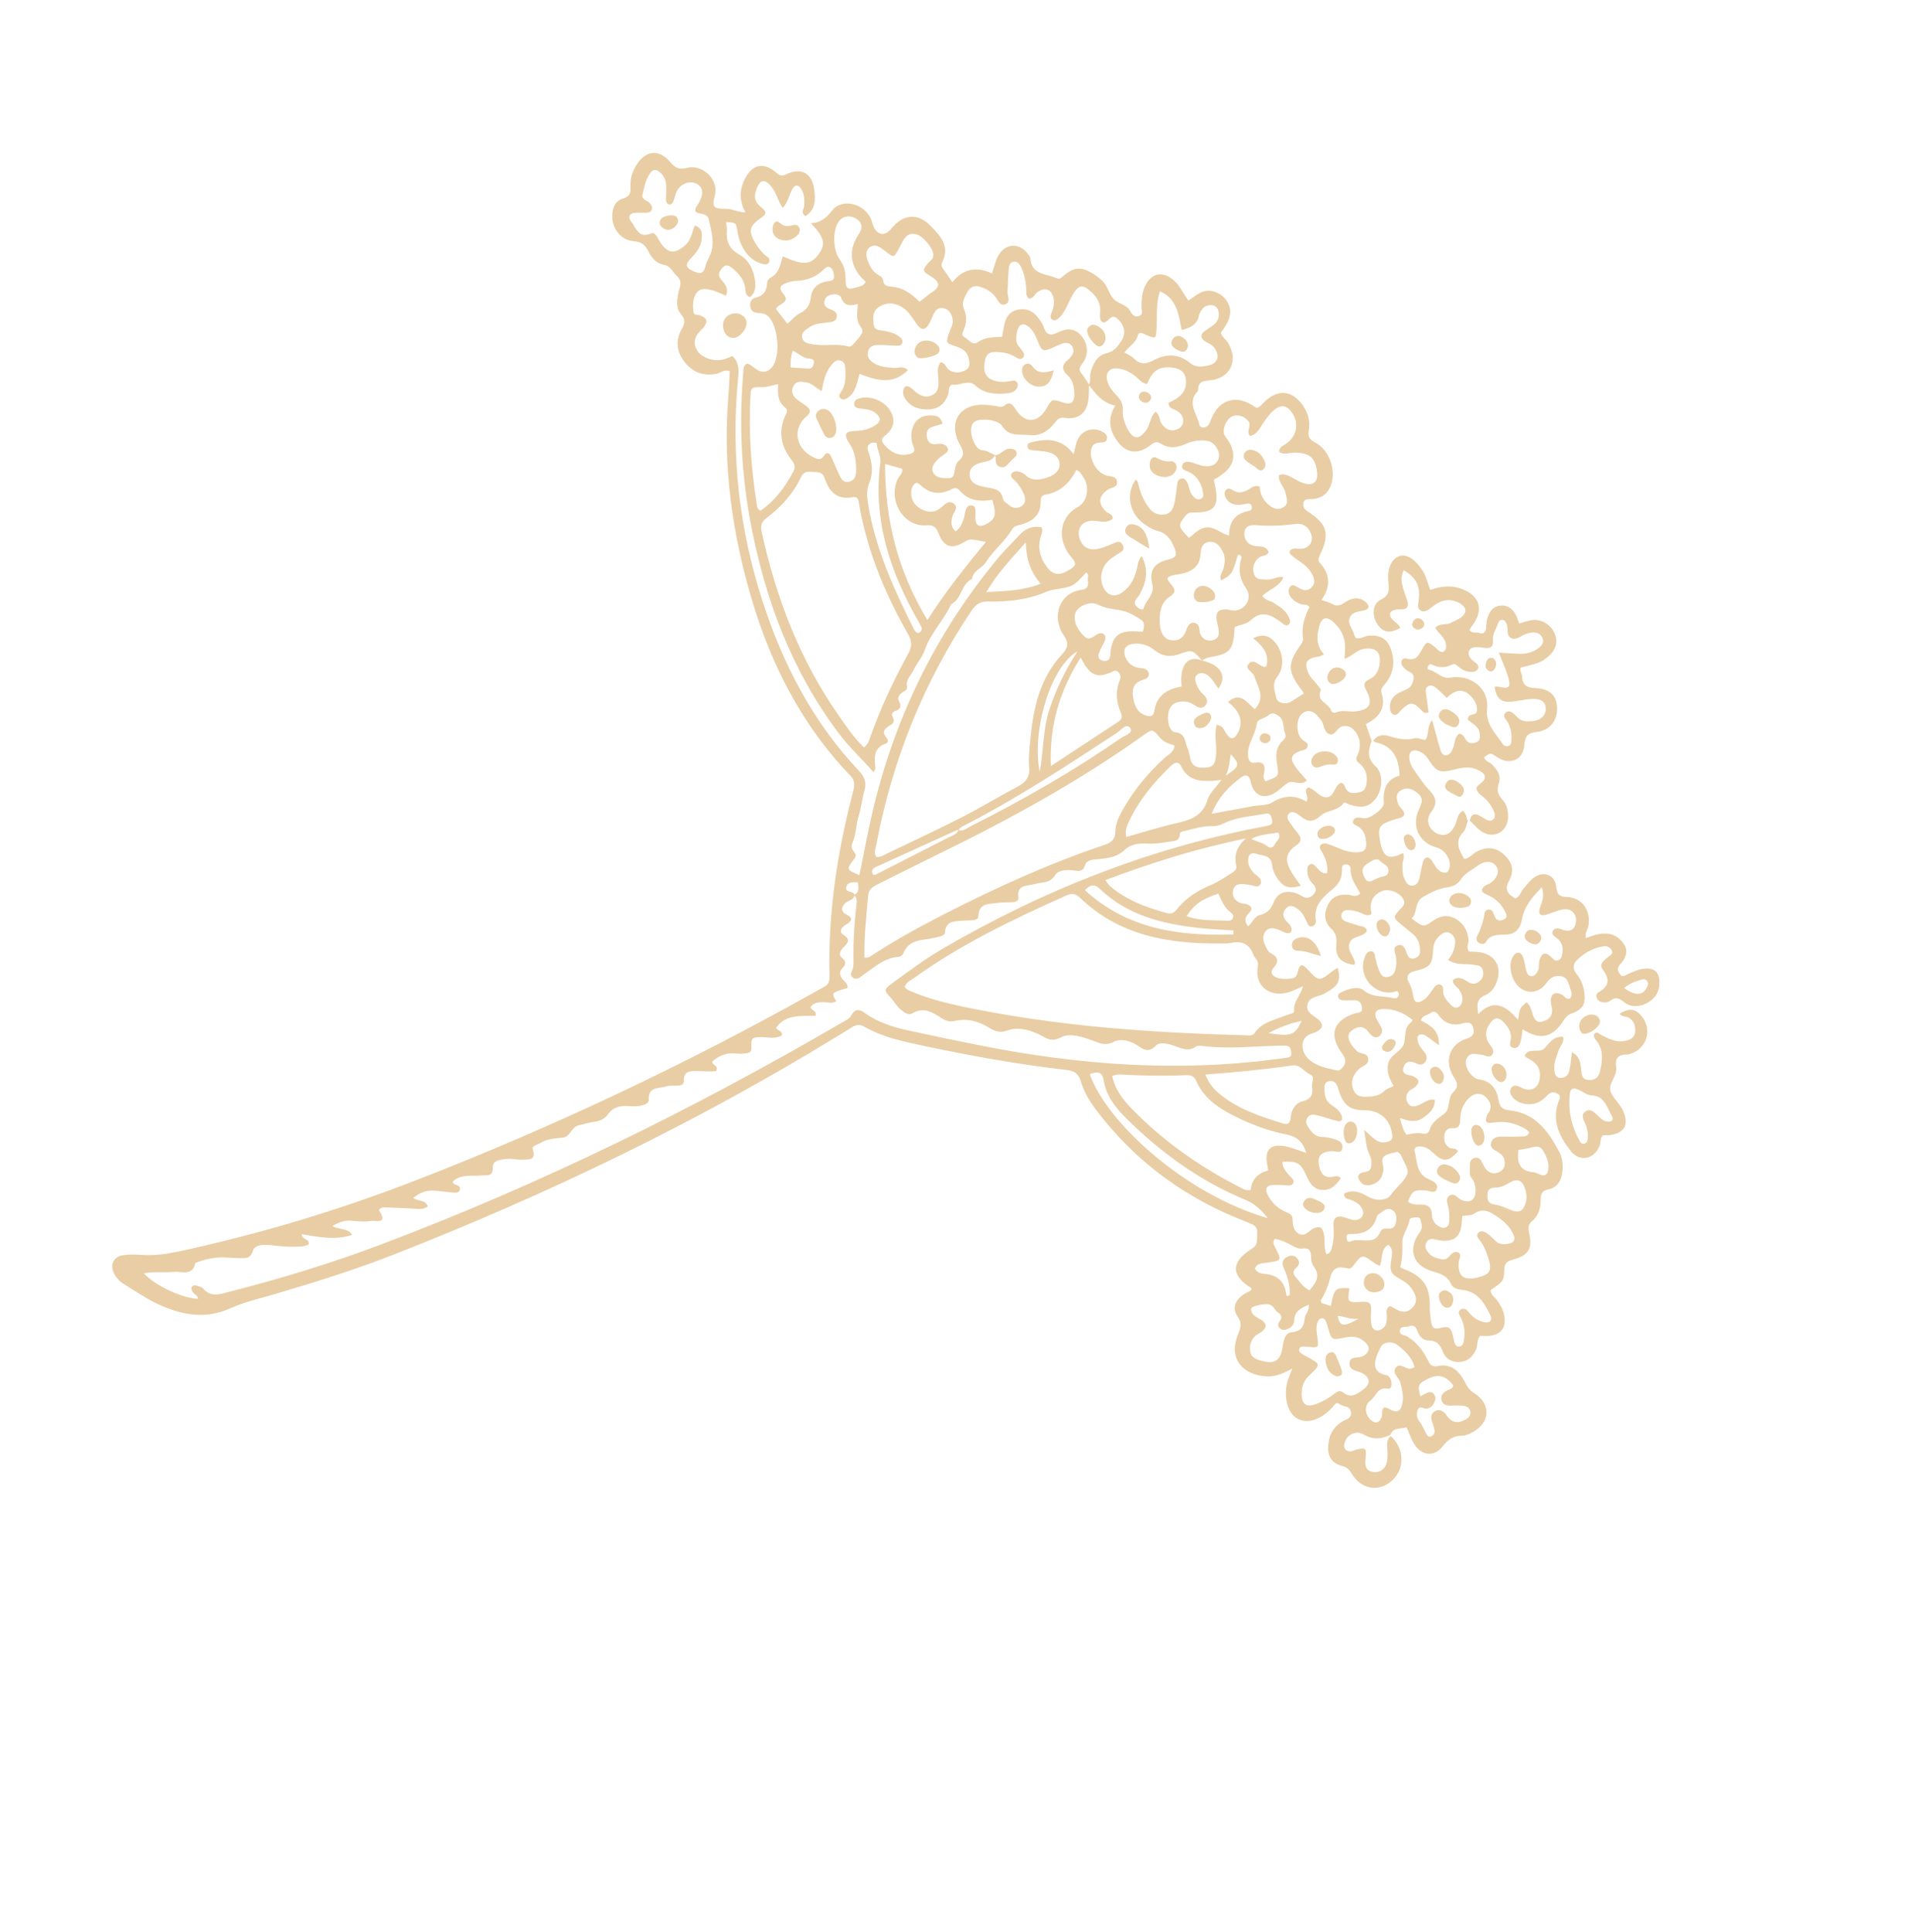 <svg width="340" height="343" viewBox="0 0 340 343" fill="none" xmlns="http://www.w3.org/2000/svg">
<g clip-path="url(#clip0_299_242)">
<path fill-rule="evenodd" clip-rule="evenodd" d="M260.614 145.708C260.364 146.373 260.286 147.202 259.834 147.674C258.221 149.355 259.009 150.875 259.983 152.503C260.882 152.394 261.415 151.615 262.155 151.213C263.872 150.279 265.474 150.396 266.863 151.585C268.443 152.939 268.955 154.464 267.941 156.322C267.024 158.001 267.732 158.76 269.035 159.502C269.898 159.199 270.007 158.278 270.531 157.705C271.128 157.052 271.652 156.286 272.362 155.789C274.116 154.561 276.061 155.318 276.306 157.417C276.457 158.711 276.699 159.174 278.14 159.231C280.853 159.339 282.402 161.516 282.042 164.185C281.938 164.956 281.365 165.618 281.544 166.538C282.335 166.29 283.072 165.97 283.843 165.835C285.302 165.577 286.675 165.762 287.773 166.926C288.91 168.131 289.058 169.133 288.205 170.517C287.975 170.891 287.608 171.182 287.387 171.56C287.069 172.102 287.352 172.607 287.674 173.031C288.036 173.507 288.459 173.199 288.853 173.016C289.822 172.566 290.794 172.113 291.87 171.983C293.662 171.766 294.586 172.545 294.622 174.335C294.655 175.994 293.916 177.27 292.469 178.054C291.025 178.837 289.462 178.858 288.203 177.809C287.356 177.103 286.785 177.023 285.939 177.633C285.42 178.006 284.768 178.06 284.146 177.825C283.406 177.546 283.144 176.552 283.812 176.169C285.789 175.036 285.816 173.802 284.521 172.061C283.833 171.136 284.824 170.487 285.505 169.904C285.877 169.587 286.524 169.321 286.136 168.658C285.851 168.173 285.303 167.908 284.762 167.987C282.859 168.261 281.24 169.198 279.909 170.517C279.264 171.155 279.193 172.071 279.917 172.917C280.684 173.812 281.079 174.916 281.261 176.075C281.595 178.202 281.061 179.198 279.027 179.932C278.388 180.162 278.054 180.466 277.696 181.042C275.688 184.255 273.497 184.743 270.336 182.73C270.209 183.512 270.164 184.286 269.944 185.006C269.766 185.585 269.428 186.243 268.625 186.015C267.926 185.816 268.084 185.216 268.195 184.688C268.488 183.288 267.736 182.276 266.86 181.372C266.044 180.531 265.349 180.633 264.64 181.554C263.639 182.855 263.587 184.249 264.573 185.531C264.979 186.06 265.349 186.581 264.951 187.202C264.595 187.759 264.023 187.553 263.512 187.364C263.429 187.334 263.343 187.295 263.256 187.289C262.246 187.219 261.074 186.617 260.409 187.89C259.864 188.93 260.785 190.822 262.059 191.466C262.291 191.582 262.568 191.622 262.829 191.669C264.78 192.022 265.7 193.38 266.03 195.156C266.249 196.335 266.568 196.995 267.978 197.128C272.605 197.565 274.956 200.898 276.888 204.602C277.469 205.715 277.54 207.004 277.358 208.263C277.151 209.707 276.425 210.831 274.958 211.132C273.838 211.361 273.535 211.921 273.545 212.956C273.558 214.425 273.188 215.797 272.012 216.794C271.301 217.398 271.289 218 271.496 218.899C272.122 221.628 271.39 222.879 268.638 223.616C267.476 223.927 267.097 224.309 267.065 225.54C267.013 227.468 266.82 227.539 264.642 229.04C264.642 229.855 265.332 230.235 265.75 230.787C266.403 231.649 266.914 232.582 267.079 233.665C267.396 235.746 266.515 236.92 264.443 237.15C263.921 237.207 263.384 237.149 262.801 237.145C262.146 237.854 262.419 238.846 262.047 239.631C261.477 240.838 260.628 241.68 259.242 241.789C257.852 241.897 256.693 241.291 256.208 240.051C255.703 238.754 255.13 237.971 253.604 237.971C252.669 237.971 251.968 237.233 251.669 236.34C251.388 235.501 250.958 235.135 250.108 235.475C249.576 235.687 248.709 235.3 248.549 236.16C248.377 237.084 249.327 236.957 249.799 237.238C251.468 238.233 252.609 239.694 253.457 241.382C253.852 242.169 254.186 242.747 255.223 242.527C257.675 242.008 259.072 243.416 260.087 245.366C260.495 246.151 260.87 246.787 261.715 247.314C264.792 249.236 264.611 252.558 261.434 254.268C260.894 254.558 260.271 254.869 259.687 254.869C258.152 254.869 257.172 255.456 256.198 256.717C254.604 258.781 252.281 258.448 250.983 256.184C250.503 255.346 250.181 254.419 249.722 253.391C248.72 253.743 247.395 253.3 246.852 254.744C245.333 255.448 243.821 255.647 242.285 254.76C241.915 254.546 241.465 254.338 241.058 254.348C240.127 254.373 239.331 254.778 238.922 255.669C238.664 256.229 238.433 256.908 238.958 257.396C239.582 257.979 240.272 257.476 240.948 257.32C242.511 256.959 242.657 257.139 242.442 258.941C242.263 260.434 242.657 261.149 243.762 261.334C244.923 261.529 246.012 260.794 246.245 259.513C246.386 258.742 246.357 257.928 246.308 257.139C246.257 256.32 246.211 255.541 246.921 254.952C249.286 257.068 249.466 260.574 247.32 262.695C245.188 264.802 242.158 264.579 240.362 262.179C239.804 261.434 239.549 260.563 238.355 260.271C236.385 259.79 235.644 258.481 235.83 256.487C236.018 254.483 236.972 252.948 238.851 252.101C239.466 251.822 239.938 251.548 239.857 250.754C239.732 249.501 238.498 249.814 237.854 249.291C237.254 248.803 237.02 249.323 236.639 249.752C234.585 252.066 232.104 252.849 230.316 251.84C228.628 250.889 227.844 248.008 228.578 245.307C228.762 244.628 229.066 243.981 229.452 242.958C227.665 243.973 226.06 244.555 224.218 244.301C220.155 243.742 218.249 240.826 219.747 237.036C220.229 235.818 220.618 234.971 219.705 233.684C218.715 232.288 219.31 230.804 220.79 229.808C221.22 229.518 221.708 229.316 222.018 229.153C222.272 228.82 222.218 228.7 222.014 228.573C218.537 226.405 218.557 224.026 222.138 221.777C222.816 221.352 223.134 220.994 223.174 220.155C223.291 217.702 223.342 217.714 220.91 216.764C211.086 212.929 202.727 207.06 196.04 198.863C194.343 196.784 192.691 194.652 191.921 192.052C191.503 190.643 190.827 190.118 189.351 189.949C180.594 188.954 171.932 187.357 163.315 185.525C159.918 184.804 156.521 184.033 153.465 182.279C152.653 181.812 151.98 181.9 151.24 182.385C150.271 183.018 149.268 183.596 148.28 184.201C123.377 199.444 97.163 212.031 70.005 222.691C63.121 225.393 56.062 227.602 48.968 229.69C46.235 230.494 43.418 231.135 40.834 232.287C36.226 234.342 31.944 233.38 27.734 231.37C25.733 230.416 23.9 229.11 21.991 227.964C21.203 227.492 20.61 226.825 20.216 226.013C19.485 224.512 20.186 223.071 21.855 222.836C22.99 222.676 24.168 222.717 25.319 222.789C27.477 222.925 29.579 222.637 31.677 222.185C46.076 219.088 60.134 214.862 73.863 209.536C98.225 200.085 121.785 188.933 144.581 176.167C145.124 175.862 145.657 175.536 146.215 175.259C147.003 174.868 147.307 174.361 147.282 173.386C146.978 162.178 148.666 151.213 151.498 140.404C151.767 139.376 151.814 138.583 151.003 137.74C142.411 128.808 136.94 118.11 133.452 106.338C129.981 94.627 128.32 82.69 129.309 70.456C129.43 68.953 129.477 67.444 129.559 65.923C128.624 65.495 127.987 66.196 127.26 66.345C124.912 66.829 122.999 66.107 121.562 64.288C120.186 62.542 119.882 60.535 120.982 58.535C121.548 57.506 121.804 56.789 120.882 55.735C119.957 54.679 120.183 53.221 120.475 51.885C120.692 50.891 121.27 49.96 120.162 48.975C119.405 48.303 119.106 47.231 117.836 47.009C116.543 46.782 115.651 45.736 115.112 44.613C114.549 43.443 113.881 42.932 112.525 42.825C110.275 42.645 108.711 40.673 108.7 38.436C108.692 36.985 109.151 35.68 110.611 35.249C111.874 34.877 112.004 34.171 111.936 33.083C111.85 31.717 112.279 30.448 113.003 29.285C114.591 26.732 116.946 26.405 118.904 28.672C119.823 29.736 120.499 30.213 121.986 29.795C124.408 29.113 127.701 31.588 126.901 34.737C126.371 36.829 126.694 37.091 128.995 37.081C130.093 37.077 131.022 37.703 132.336 37.694C131.305 35.772 131.249 33.89 132.134 32.008C133.494 29.113 135.542 28.642 137.966 30.762C138.544 31.267 138.884 31.277 139.561 30.952C142.179 29.692 144.125 30.672 144.535 33.504C144.796 35.31 144.888 37.192 143.002 38.368C142.076 37.682 142.761 37.091 142.783 36.542C142.829 35.454 142.834 34.385 142.196 33.46C141.762 32.832 141.217 32.697 140.738 33.472C140.088 34.523 139.983 35.85 138.96 36.927C138.098 35.648 137.833 34.125 136.852 33.005C135.757 31.754 134.993 31.852 134.382 33.401C133.749 35.007 133.954 35.855 135.315 36.946C136.053 37.538 136.115 37.994 135.271 38.567C132.975 40.126 132.789 41.004 134.19 43.283C134.753 44.199 135.42 45.025 136.309 45.657C136.639 45.892 136.701 46.279 136.529 46.6C136.344 46.944 135.97 46.959 135.592 46.889C133.232 46.455 131.381 44.137 130.922 41.024C130.702 39.536 130.702 39.536 128.912 39.424C128.965 39.962 129.091 40.492 129.055 41.012C128.925 42.91 129.475 44.201 131.321 45.238C132.939 46.146 133.848 47.97 134.071 49.932C134.193 51.004 134.08 52.041 133.141 52.751C132.296 52.429 132.389 51.736 132.312 51.141C132.11 49.614 131.161 48.572 130.057 47.637C129.564 47.22 128.947 46.849 128.398 47.402C127.841 47.963 127.304 48.698 127.946 49.521C128.595 50.354 129.474 51.061 128.874 52.501C128.009 52.152 127.177 51.702 126.289 51.492C125.354 51.27 124.272 51.074 123.614 52.083C122.95 53.102 122.975 54.291 123.148 55.443C123.23 55.992 123.836 55.832 124.228 55.977C125.571 56.474 125.726 56.991 124.956 58.101C124.906 58.173 124.844 58.24 124.778 58.299C123.555 59.406 122.808 60.636 123.812 62.273C124.553 63.482 126.615 64.214 128.336 63.842C128.928 63.714 129.483 63.413 130.031 63.201C131.417 64.505 131.135 66.117 130.993 67.682C129.794 80.985 131.268 93.993 135.376 106.699C139.006 117.93 144.329 128.216 152.518 136.863C153.45 137.847 153.892 138.87 153.502 140.242C153.061 141.788 152.932 143.386 152.427 144.955C151.957 146.419 152.055 148.108 151.351 149.602C151.076 150.189 151.196 150.777 151.7 151.311C152.13 151.766 151.89 152.198 151.514 152.693C150.249 154.36 150.285 154.387 152.588 155.37C153.317 151.807 153.972 148.243 154.78 144.713C158.662 127.765 166.053 112.525 177.157 99.121C178.29 97.754 179.607 96.54 180.78 95.203C181.908 93.916 183.221 93.262 184.946 93.618C185.243 94.4 184.798 95.035 184.65 95.706C184.255 97.487 184.741 99.072 185.755 100.501C186.876 102.08 187.986 102.266 189.659 101.278C191.135 100.407 191.238 100.092 190.071 98.737C187.866 96.177 187.797 91.962 191.324 90.044C193.139 89.055 193.523 86.324 192.294 84.67C191.985 84.255 191.824 83.693 191.1 83.432C189.955 85.695 188.249 87.382 185.6 87.829C184.748 87.972 184.774 88.588 184.763 89.237C184.727 91.337 183.457 92.449 181.606 93.043C180.931 93.258 180.1 93.278 179.718 93.927C178.426 96.137 176.342 97.703 174.986 99.87C174.321 100.932 172.731 101.279 172.569 102.797C170.586 103.664 170.796 106.345 168.875 107.263C167.585 110.132 165.221 112.357 164.18 115.428C163.769 116.64 162.783 117.715 162.194 118.984C161.74 119.961 160.745 120.647 161.036 121.966C161.151 122.495 160.605 122.662 160.242 122.906C159.688 123.278 159.245 123.815 159.599 124.464C160.136 125.446 159.84 125.925 158.876 126.265C158.393 126.435 158.234 126.829 158.504 127.326C158.993 128.224 158.397 128.561 157.732 128.96C156.956 129.426 156.578 130.068 157.349 130.902C157.692 131.274 157.814 131.819 157.29 131.998C154.988 132.787 155.263 134.598 155.414 136.397C155.428 136.549 155.283 136.713 155.107 137.106C153.055 134.765 150.844 132.729 149.005 130.301C140.645 119.256 135.945 106.692 133.345 93.224C131.628 84.335 131.199 75.387 131.948 66.375C131.978 66.02 131.945 65.651 132.036 65.314C132.196 64.724 132.543 64.36 133.188 64.767C133.637 65.053 134.036 65.423 134.496 65.687C135.499 66.262 136.357 66.043 137.086 65.157C138.636 63.278 138.188 57.773 136.354 56.127C135.85 55.674 135.276 55.572 134.632 55.566C133.956 55.561 133.387 55.276 133.227 54.57C133.049 53.785 133.364 53.028 134.111 52.855C135.57 52.516 136.142 51.665 136.189 50.251C136.199 49.939 136.448 49.483 136.714 49.355C138.324 48.581 138.539 46.963 138.986 45.501C142.675 47.211 144.044 47.067 145.51 44.892C146.605 43.265 146.287 42.054 143.976 39.627C145.734 39.546 146.733 38.653 147.732 37.377C149.404 35.243 153.062 35.99 154.493 38.553C154.746 39.008 154.819 39.561 155.018 40.053C155.73 41.809 157.103 42.031 158.249 40.588C160.249 38.073 162.872 37.734 165.114 39.997C166.84 41.739 168.747 43.649 167.296 46.531C166.989 47.142 167.287 47.52 167.608 47.959C168.078 48.603 168.515 49.27 169.092 50.112C170.978 47.687 173.397 47.262 176.116 48.552C176.519 47.36 176.722 46.395 177.156 45.549C178.428 43.069 181.158 42.989 182.684 45.337C182.782 45.487 182.923 45.646 182.932 45.807C183.101 48.859 185.812 48.564 187.656 49.408C188.168 49.643 188.426 49.294 188.779 48.997C190.633 47.441 191.81 47.299 193.803 48.427C194.493 48.818 195.141 49.319 195.719 49.864C196.709 50.801 196.917 52.357 197.837 53.197C198.684 53.97 200.111 54.105 200.723 55.334C201.033 55.957 201.558 56.341 202.236 56.106C203.063 55.818 202.67 55.063 202.665 54.488C202.655 53.232 202.75 51.995 203.28 50.833C204.373 48.439 206.484 48.026 208.429 49.794C209.506 50.773 210.069 52.112 210.996 53.343C212.323 52.526 213.497 51.259 215.299 51.703C216.202 51.926 216.951 52.356 217.536 53.067C218.918 54.749 218.665 56.649 216.739 59.052C216.901 59.782 217.575 60.163 217.954 60.752C219.984 63.907 218.503 67.2 214.743 67.527C213.449 67.638 212.713 67.846 212.719 69.237C212.72 69.321 212.691 69.429 212.637 69.487C210.662 71.528 212.545 73.421 212.932 75.339C213.086 76.107 213.947 76.04 214.439 75.579C214.796 75.243 214.92 74.654 215.13 74.17C216.591 70.813 219.676 70.013 222.722 72.199C222.853 72.294 223.023 72.336 223.199 72.413C223.885 72.158 224.264 71.515 224.797 71.06C227.107 69.089 229.364 69.358 231.194 71.811C232.205 73.168 232.645 74.695 232.382 76.339C232.204 77.452 232.363 78 233.516 78.57C235.943 79.767 237.213 83.404 236.359 85.962C235.787 87.678 234.58 88.56 232.762 88.614C232.155 88.632 231.469 88.538 231.391 89.466C231.328 90.209 231.749 90.517 232.319 90.895C235.669 93.115 236.108 94.751 234.38 98.479C234.132 99.013 233.937 99.483 234.349 99.939C236.24 102.028 236.219 104.23 234.625 106.528C235.364 106.791 235.984 106.917 236.502 107.219C237.311 107.693 237.876 107.545 238.652 107.018C240.211 105.96 241.556 106.021 242.553 106.961C243.143 107.517 243.157 108.098 242.29 108.334C241.271 108.609 240.024 108.536 239.613 109.751C239.237 110.863 240.24 111.731 240.462 112.757C240.498 112.925 240.616 113.076 240.707 113.255C241.53 113.54 242.208 112.917 242.989 112.854C245.118 112.679 246.392 113.439 247.037 115.499C247.691 117.588 247.391 119.556 246.013 121.295C245.579 121.844 245.029 122.24 245.31 123.129C246.133 125.743 244.828 127.373 242.502 128.55C242.852 129.567 243.195 130.561 243.537 131.553C242.92 133.183 242.649 134.589 244.242 136.058C245.66 137.367 245.442 140.224 244.265 141.764C243.118 143.266 241.768 143.571 239.52 142.803C239.191 142.692 238.738 142.317 238.554 142.568C237.52 143.981 235.574 143.829 234.523 144.769C233.094 146.048 232.205 145.948 230.904 144.908C230.316 144.438 229.428 143.741 228.787 144.516C228.198 145.228 229.023 145.987 229.438 146.643C229.722 147.093 230.087 147.49 230.413 147.913C231.037 148.725 231.219 149.337 230.137 150.08C228.301 151.34 228.08 152.653 229.172 154.614C229.678 155.526 230.341 156.352 230.952 157.246C228.919 157.816 228.001 157.569 226.946 156.167C226.347 155.371 225.96 154.457 225.838 153.475C225.621 151.723 224.094 151.96 223.005 151.575C222.499 151.396 221.855 151.477 221.681 152.114C221.368 153.253 221.876 154.19 222.629 155.013C222.748 155.143 222.911 155.231 223.045 155.348C223.514 155.76 224.102 156.202 223.813 156.89C223.478 157.689 222.784 157.275 222.2 157.158C221.766 157.072 221.324 157.014 220.883 156.969C220.028 156.884 219.205 156.997 218.951 157.961C218.66 159.071 219.174 159.868 220.212 160.299C220.533 160.432 220.915 160.408 221.253 160.508C222.115 160.764 222.536 161.291 221.801 162.034C221.069 162.772 220.824 163.451 221.573 164.448C222.382 163.869 222.656 162.714 223.635 162.474C224.953 162.151 225.653 161.432 226.175 160.121C226.851 158.418 228.42 157.979 230.192 158.601C230.524 158.717 230.841 158.896 231.141 159.085C231.966 159.609 232.672 159.416 233.263 158.723C233.839 158.046 233.632 157.455 233.048 156.859C232.474 156.275 232.145 155.533 232.106 154.702C232.086 154.261 232.079 153.76 232.511 153.502C232.986 153.217 233.336 153.57 233.648 153.886C234.173 154.417 234.585 155.145 235.618 155.044C235.829 153.541 235.332 152.329 234.653 151.169C234.42 150.775 234.12 150.361 234.518 149.985C234.845 149.677 235.334 149.682 235.778 149.845C236.279 150.03 236.789 150.196 237.276 150.413C238.424 150.925 239.59 151.356 240.869 151.319C242.226 151.279 242.663 150.826 242.561 149.533C242.458 148.237 242.084 147.096 240.732 146.524C240.456 146.406 240.083 146.178 240.247 145.707C240.385 145.315 240.711 145.158 241.064 145.15C241.504 145.139 241.952 145.291 242.389 145.263C243.61 145.184 245.783 143.439 245.701 142.532C245.482 140.139 246.169 138.321 248.483 137.703C248.399 134.629 247.323 132.455 244.263 131.784C244.1 131.748 243.961 131.6 243.811 131.504C244.464 130.591 245.385 130.332 246.403 130.623C247.925 131.057 249.394 131.516 251.033 131.081C251.654 130.916 252.41 131.26 253.074 131.369C253.789 130.354 253.275 129.02 254.277 127.851C254.764 129.639 255.168 131.231 255.64 132.803C255.809 133.367 255.942 134.134 256.76 134.078C257.468 134.03 257.74 133.374 257.984 132.803C258.353 131.943 258.218 130.846 259.071 130.263C259.976 130.339 260.008 131.122 260.416 131.546C260.924 132.07 261.561 132.011 262.146 131.759C262.866 131.449 262.789 130.787 262.707 130.151C262.54 128.852 261.257 128.454 260.605 127.744C260.619 126.452 262.198 127.187 262.238 126.145C262.27 125.306 261.981 124.582 261.451 123.935C260.05 122.225 258.593 122.196 256.857 123.896C256.22 123.29 255.614 122.641 254.929 122.091C254.525 121.767 253.985 121.51 253.459 121.893C253.04 122.199 253.128 122.685 253.181 123.118C253.32 124.25 253.484 125.379 253.631 126.449C252.939 126.784 252.667 126.382 252.373 126.087C250.878 124.582 250.419 124.55 248.915 125.906C248.717 126.083 248.562 126.307 248.379 126.501C248.128 126.765 247.812 127.014 247.455 126.884C247 126.717 246.841 126.275 246.793 125.811C246.647 124.422 247.329 123.372 249.128 122.647C250.009 122.293 250.625 121.968 250.877 120.945C251.083 120.108 251.066 119.642 250.213 119.268C249.749 119.067 249.317 118.668 249.014 118.252C248.497 117.543 248.951 116.674 249.772 116.916C251.332 117.375 251.797 116.466 252.402 115.399C253.341 113.75 253.394 113.778 254.886 114.986C255.024 115.097 255.131 115.246 255.269 115.356C255.616 115.634 255.984 115.952 256.432 115.588C256.826 115.268 256.747 114.8 256.705 114.351C256.588 113.114 255.397 112.524 254.83 111.459C255.641 110.557 256.776 111.023 257.599 110.574C258.222 110.233 258.921 109.998 259.467 109.565C260.471 108.766 260.402 107.88 259.335 107.2C258.022 106.364 256.641 106.326 255.277 107.061C254.735 107.354 254.264 107.776 253.755 108.134C253.304 108.45 252.807 108.699 252.273 108.407C251.585 108.029 251.756 107.431 251.854 106.777C252.251 104.135 251.488 102.544 249.227 101.238C248.668 102.241 248.782 103.258 249.069 104.277C249.261 104.961 249.508 105.632 249.743 106.303C250.129 107.407 250.149 108.26 248.589 108.174C248.24 108.155 247.868 108.201 247.533 108.303C246.777 108.535 246.554 109.025 247.006 109.718C247.442 110.386 248.301 110.674 248.616 111.461C246.788 112.494 245.652 112.334 244.614 110.906C243.533 109.423 243.616 107.212 245.167 106.451C246.775 105.661 246.649 104.69 246.497 103.297C246.241 100.94 247.108 99.153 248.443 98.729C249.779 98.304 251.322 99.313 252.628 101.407C253.241 102.39 253.469 103.534 253.936 104.724C255.669 104.154 257.291 103.873 258.985 104.376C262.797 105.506 263.677 108.312 261.136 111.395C261.035 111.518 261.008 111.702 260.937 111.883C261.352 112.51 262.064 112.179 262.617 112.362C263.376 112.613 263.786 112.271 263.844 111.458C263.889 110.838 263.927 110.198 264.117 109.616C264.464 108.557 265.086 107.68 266.307 107.532C267.621 107.37 268.523 108.043 269.124 109.142C269.374 109.601 269.512 110.122 269.73 110.69C270.561 110.466 271.297 110.172 272.058 110.083C273.762 109.883 275.456 110.983 276.071 112.585C276.637 114.056 276.215 115.427 274.835 116.601C273.735 117.536 273.146 117.769 269.971 118.524C269.813 119.084 270.202 119.557 270.229 120.078C270.312 121.62 271.055 122.114 272.62 122.172C275.108 122.265 276.297 123.45 276.44 125.429C276.61 127.771 275.325 129.634 272.859 129.934C271.191 130.136 270.771 130.69 270.639 132.319C270.422 134.979 267.956 135.92 265.761 134.391C264.631 133.605 264.631 133.605 263.489 134.452C263.729 135.19 264.53 135.323 264.999 135.812C265.842 136.691 266.533 137.738 266.139 138.916C265.719 140.176 265.857 141.075 266.781 142.007C267.342 142.573 267.588 143.385 267.712 144.191C267.957 145.786 267.345 147.29 266.141 147.871C264.762 148.538 263.535 148.104 262.455 147.156C261.922 146.69 261.454 146.149 260.956 145.641C261.159 144.865 261.513 144.308 262.444 144.695C262.769 144.83 263.074 145.019 263.373 145.207C263.913 145.544 264.577 145.964 265.08 145.502C265.68 144.952 265.332 144.166 264.999 143.53C264.586 142.739 264.036 142.047 263.334 141.479C262.791 141.038 262.172 140.644 262.126 139.828C262.232 139.694 262.316 139.526 262.451 139.428C264.105 138.238 264.059 137.443 262.254 136.627C260.774 135.957 259.315 136.343 257.835 136.709C255.72 137.234 255.004 136.974 253.833 135.134C253.334 134.349 252.8 133.699 251.934 133.371C250.733 132.917 250.041 133.501 250.235 134.802C250.341 135.518 250.656 136.16 251.075 136.739C251.904 137.887 252.66 139.113 253.63 140.131C254.868 141.43 255.391 142.484 254.077 144.174C253.014 145.541 253.699 147.296 255.128 147.967C256.525 148.625 257.68 148.052 258.413 146.304C258.764 145.466 258.791 144.433 259.729 143.956C260.394 144.477 260.294 145.189 260.614 145.708ZM176.664 80.793C176.023 82.155 174.545 81.855 173.479 82.369C172.709 82.741 172.135 83.231 172.144 84.175C172.152 85.083 172.614 85.7 173.407 86.045C173.892 86.256 174.425 86.373 174.946 86.484C176.264 86.764 177.749 86.702 178.076 88.571C178.151 88.999 178.759 89.363 179.17 89.697C179.859 90.257 180.642 90.363 181.388 89.839C182.194 89.274 182.117 88.481 181.77 87.688C181.337 86.701 180.771 85.807 179.927 85.104C179.577 84.813 179.308 84.422 179.692 83.972C179.939 83.68 180.305 83.637 180.67 83.693C181.21 83.776 181.695 83.988 182.097 84.366C183.243 85.445 184.568 85.206 185.865 84.805C187.455 84.312 188.258 83.331 188.12 82.22C187.976 81.066 187.044 80.337 185.4 80.128C184.608 80.028 183.806 79.993 183.015 79.885C182.623 79.832 182.418 79.547 182.429 79.137C182.439 78.818 182.669 78.656 182.916 78.571C183.248 78.457 183.604 78.411 183.952 78.337C186.549 77.782 188.852 78.23 190.626 80.652C190.878 79.638 190.976 78.92 191.235 78.268C191.964 76.435 193.934 75.712 195.636 76.608C196.115 76.859 196.594 77.16 196.551 77.796C196.501 78.53 195.899 78.545 195.376 78.565C194.46 78.601 193.857 78.943 193.709 79.926C193.45 81.664 194.71 83.881 196.379 84.395C197.125 84.626 198.153 84.474 198.317 85.461C198.5 86.559 197.322 86.505 196.71 86.917C195.001 88.068 194.902 89.425 196.406 90.839C196.813 91.221 197.625 91.25 197.561 92.097C196.607 92.856 195.599 92.63 194.526 92.482C192.214 92.165 190.914 93.869 191.796 95.931C192.358 97.245 193.461 97.8 195.104 97.404C196.134 97.156 197.112 96.689 198.103 96.294C198.738 96.039 199.126 96.285 199.38 96.848C199.587 97.311 199.499 97.701 199.049 97.989C198.45 98.37 197.834 98.731 197.268 99.158C195.653 100.372 195.097 102.347 195.836 104.125C196.498 105.719 197.872 106.165 199.277 105.16C200.636 104.188 201.372 102.782 201.804 101.19C202.016 100.412 202.016 99.535 202.694 98.714C204.009 101.219 203.496 103.39 202.359 105.514C202.151 105.901 201.773 106.2 201.578 106.591C201.283 107.184 201.665 107.599 202.103 107.943C202.393 108.171 202.951 108.346 203.025 108.034C203.381 106.537 205.051 105.618 204.583 103.704C203.986 101.266 204.929 99.983 207.266 99.38C208.828 98.978 209.053 98.66 208.51 97.277C207.977 95.925 207.233 94.719 205.683 94.304C204.632 94.023 203.705 93.477 202.866 92.813C200.43 90.883 199.911 87.563 201.629 85.171C202.021 85.339 202.048 85.71 202.125 86.054C202.464 87.55 203.072 88.929 203.991 90.153C204.684 91.076 205.631 91.519 206.795 91.333C207.974 91.144 208.332 90.182 208.537 89.218C208.777 88.091 208.862 86.933 209.028 85.79C209.1 85.297 209.412 84.952 209.897 84.933C210.251 84.919 210.524 85.203 210.722 85.528C211.188 86.292 211.12 87.267 211.728 87.981C212.097 88.413 212.484 88.777 213.081 88.604C213.798 88.397 213.649 87.761 213.56 87.276C213.251 85.603 212.4 84.309 210.759 83.649C210.257 83.448 209.667 83.271 209.92 82.566C210.141 81.953 210.779 81.919 211.282 82.024C212.142 82.202 212.96 82.649 213.822 82.748C214.81 82.862 215.854 82.66 216.295 81.592C216.665 80.698 216.324 79.865 215.74 79.11C215.191 78.399 214.429 78.225 213.615 78.18C212.432 78.113 211.322 78.442 210.253 78.909C208.866 79.513 207.476 79.625 206.161 78.8C205.428 78.341 204.991 78.462 204.311 78.992C201.883 80.885 199.708 80.456 198.063 77.872C196.883 76.02 196.761 74.069 198.003 72.011C195.633 71.485 194.539 69.882 193.353 68.397C193.33 69.151 193.335 69.908 193.271 70.658C193.054 73.195 191.582 74.573 189.068 74.191C187.959 74.024 187.678 74.547 187.197 75.16C186.088 76.576 184.576 77.455 182.825 77.24C181.145 77.033 179.172 77.641 177.919 75.624C177.19 74.453 173.95 74.171 172.998 74.883C172.152 75.516 172.214 77.228 173.084 78.83C173.402 79.417 173.794 79.877 174.465 79.938C175.289 80.014 175.94 80.471 176.655 80.793L176.676 80.766C176.675 80.767 176.675 80.769 176.675 80.769C176.678 80.777 176.68 80.785 176.682 80.793C177.762 80.767 178.338 79.454 179.521 79.675C179.876 79.742 180.243 79.777 180.417 80.144C180.581 80.49 180.536 80.831 180.245 81.109C180.052 81.293 179.848 81.465 179.654 81.648C179.031 82.235 178.567 83.238 177.495 82.866C176.541 82.535 176.901 81.515 176.682 80.793C176.677 80.793 176.67 80.793 176.664 80.793ZM208.664 83.742C207.953 84.684 206.939 84.856 205.864 84.55C204.765 84.237 203.99 83.535 204.14 82.266C204.234 81.472 204.639 80.85 205.543 81.37C206.255 81.778 206.896 81.957 207.75 81.888C208.746 81.807 209.196 82.836 208.664 83.742ZM204.033 97.413C202.63 96.558 201.519 95.907 200.437 95.211C199.875 94.85 199.567 94.319 199.93 93.652C200.288 92.995 200.895 92.997 201.529 93.167C202.961 93.553 203.79 94.836 204.033 97.413ZM151.714 158.954C151.575 159.774 150.746 159.804 150.23 160.205C149.381 160.868 149.188 161.798 150.222 162.319C151.711 163.07 151.064 163.625 150.203 164.15C149.362 164.664 148.866 165.409 149.762 165.977C150.987 166.756 150.601 167.35 149.898 168.041C149.269 168.66 148.732 169.419 149.5 170.062C150.462 170.868 150.049 171.342 149.461 171.997C148.971 172.544 149.112 173.108 149.493 173.699C149.843 174.242 150.644 174.571 150.455 175.411C147.567 176.226 147.567 176.226 148.466 177.76C147.71 178.221 146.902 177.909 146.121 177.918C145.226 177.927 144.383 178.006 143.899 178.838C144.045 179.452 145.006 179.276 144.801 180.322C142.357 180.444 139.55 179.957 137.803 182.447C137.958 183.078 139.075 182.929 138.779 183.844C137.594 184.512 136.339 184.103 135.119 184.124C133.483 184.152 133.314 184.313 133.408 186.057C133.441 186.671 133.105 186.883 132.673 186.955C132.065 187.057 131.422 187.127 130.818 187.044C129.099 186.81 127.689 187.375 126.478 188.434C126.367 189.183 127.667 189.071 127.145 190.137C126.135 190.307 125.014 190.154 123.877 190.145C122.758 190.135 121.28 190.037 121.415 191.946C121.457 192.534 120.953 192.675 120.523 192.725C119.818 192.807 119.054 192.649 118.401 192.859C117.081 193.282 115.019 192.798 115.184 195.299C115.22 195.856 114.525 196.075 114.006 196.228C113.133 196.485 112.238 196.412 111.351 196.352C110.017 196.262 108.729 196.702 108.043 197.696C107.26 198.832 106.264 199.069 105.12 199.22C104.32 199.326 103.569 199.631 102.798 199.775C101.419 200.031 101.305 201.81 99.954 201.961C98.628 202.11 97.286 202.133 96.087 202.841C95.783 203.021 95.448 203.152 95.121 203.294C94.772 203.447 94.463 203.685 94.596 204.081C95.274 206.11 93.738 205.811 92.666 205.875C91.875 205.923 91.07 205.694 90.276 205.727C89.144 205.774 87.468 205.983 87.509 207.095C87.581 209.023 86.404 208.586 85.472 208.676C83.736 208.842 81.883 208.401 80.442 209.702C80.346 210.103 80.595 210.214 80.843 210.3C81.27 210.449 81.765 210.6 81.671 211.15C81.582 211.674 81.078 211.772 80.619 211.733C79.557 211.643 78.496 211.521 77.436 211.402C75.906 211.229 74.596 211.637 73.364 212.684C74.292 213.327 75.554 212.926 75.956 214.195C74.967 214.881 73.979 214.575 73.038 214.546C71.437 214.494 69.838 214.371 68.237 214.352C67.864 214.347 67.09 214.594 67.39 215.053C68.91 217.376 66.627 216.633 65.928 216.753C64.81 216.946 63.621 216.82 62.473 216.713C61.208 216.594 60.184 216.974 59.017 217.663C60.292 218.433 61.691 217.911 62.516 219.226C59.494 220.236 56.541 219.592 53.597 219.111C53.586 220.163 54.941 219.855 54.826 220.858C54.342 221.233 53.734 221.28 53.107 221.315C51.5 221.403 49.911 221.263 48.314 221.074C47.076 220.927 45.288 220.877 44.943 221.975C44.406 223.685 43.366 223.336 42.292 223.344C41.225 223.352 40.156 223.197 39.091 223.233C37.571 223.284 36.104 223.662 34.683 224.206C34.209 226.615 32.272 225.679 30.865 225.809C29.139 225.966 27.377 225.694 25.54 226.061C27.64 228.295 32.134 230.383 35.15 230.603C35.16 229.952 34.457 229.837 34.227 229.368C34.074 229.059 33.803 228.755 34.103 228.407C34.381 228.086 34.752 228.19 35.083 228.299C35.419 228.409 35.837 228.493 36.043 228.739C37.432 230.391 39.063 229.753 40.707 229.334C49.864 227.001 58.895 224.247 67.733 220.907C96.126 210.177 123.266 196.842 149.46 181.549C150.07 181.192 150.791 180.928 151.136 180.273C151.762 179.092 152.516 179.095 153.509 179.816C155.868 181.524 158.596 182.363 161.391 182.97C165.74 183.916 170.096 184.827 174.462 185.686C191.605 189.058 208.846 190.324 226.247 188.078C227.042 187.976 227.836 187.873 228.628 187.754C229.385 187.64 229.301 187.128 229.216 186.561C229.067 185.566 228.416 185.623 227.643 185.631C222.983 185.674 218.327 186.3 213.662 185.71C213.228 185.655 212.66 185.574 212.356 185.79C211.139 186.652 210.013 186.246 208.819 185.786C207.64 185.331 205.958 184.888 205.249 185.609C203.834 187.05 202.942 186.246 201.835 185.526C200.557 184.695 198.879 184.365 197.763 184.946C196.284 185.715 195.355 185.24 194.084 184.77C192.256 184.095 190.004 183.324 188.401 184.149C186.813 184.965 186.063 184.499 184.877 183.855C183.048 182.86 180.815 182.26 179 182.905C177.402 183.473 176.613 183.063 175.435 182.35C173.671 181.279 171.641 180.761 169.615 181.236C168.696 181.451 168.087 181.292 167.399 180.881C165.714 179.879 164.162 178.601 161.962 179.909C161.217 180.353 160.257 179.575 159.612 178.951C159.104 178.462 158.756 177.814 158.283 177.287C156.888 175.734 156.849 175.706 158.487 174.503C161.428 172.345 164.364 170.177 167.524 168.337C185.062 158.129 203.676 150.732 223.647 146.874C224.084 146.789 224.522 146.702 224.958 146.613C225.512 146.501 226.011 146.346 225.857 145.595C225.725 144.96 225.59 144.282 224.729 144.449C222.289 144.921 219.734 145.009 217.474 146.088C216.711 146.453 216.028 146.696 215.246 146.671C213.61 146.62 212.074 147.082 210.526 147.489C210.13 147.593 209.501 147.564 209.476 148.096C209.412 149.446 208.347 149.303 207.543 149.434C206.23 149.649 204.907 149.843 203.56 149.759C202.183 149.673 200.668 149.94 199.778 150.803C198.336 152.203 196.69 152.354 194.926 152.538C194.068 152.628 192.954 152.599 192.656 153.578C192.323 154.666 191.683 154.695 190.833 154.562C189.542 154.361 187.903 154.431 187.335 155.352C186.362 156.933 184.995 156.535 183.724 156.942C182.559 157.316 180.408 156.929 180.832 159.394C180.912 159.86 180.353 160.123 179.894 160.159C179.009 160.226 178.105 160.146 177.232 160.278C175.682 160.513 173.716 160.223 173.69 162.724C173.685 163.145 173.26 163.284 172.916 163.327C172.3 163.406 171.671 163.392 171.051 163.447C169.586 163.576 167.92 163.361 167.767 165.584C167.737 166.009 167.15 166.19 166.715 166.295C166.024 166.463 165.33 166.637 164.626 166.725C162.83 166.951 161.12 167.258 160.375 169.266C160.274 169.537 159.854 169.849 159.564 169.867C156.988 170.033 155.218 171.732 153.267 173.088C152.686 173.491 152.112 174.097 151.385 173.509C150.729 172.978 151.358 172.374 151.459 171.8C151.52 171.451 151.551 171.092 151.543 170.739C151.467 167.351 151.681 163.979 152.06 160.614C152.127 160.022 152.163 159.423 151.714 158.954ZM193.326 68.252C193.713 67.63 193.445 66.904 193.609 66.247C194.015 64.619 194.738 63.117 196.472 62.711C197.745 62.414 198.366 61.617 199.001 60.679C199.952 59.276 199.762 57.94 198.502 56.676C197.321 55.49 196.872 57.09 196.052 57.251C195.908 57.281 195.734 57.161 195.573 57.109C195.13 56.459 195.354 55.726 195.347 55.033C195.334 53.673 194.664 52.66 193.719 51.798C192.139 50.36 191.46 50.56 190.373 52.447C189.583 53.821 189.186 55.444 187.922 56.525C187.583 56.815 187.172 57.045 186.737 56.675C186.417 56.4 186.495 56.041 186.629 55.708C187.001 54.789 187.282 53.852 187.032 52.856C186.649 51.319 185.547 50.935 184.263 51.819C183.715 52.195 183.482 53.023 182.67 53.025C182.019 52.411 182.245 51.648 182.191 50.98C182.113 49.994 181.953 49.038 181.585 48.125C181.287 47.383 180.977 46.409 180.08 46.464C179.069 46.526 179.118 47.593 179.05 48.362C178.95 49.511 178.954 50.669 178.882 51.821C178.835 52.565 179.504 53.566 178.539 53.993C177.558 54.428 177.251 53.373 176.782 52.769C176.17 51.977 175.38 51.406 174.447 51.053C173.071 50.533 172.264 50.803 171.592 52.12C171.159 52.97 170.657 53.826 171.153 54.89C171.706 56.075 171.619 57.316 171.114 58.515C170.901 59.021 170.615 59.567 171.263 59.896C172 60.273 172.614 61.414 173.564 60.765C174.905 59.846 176.395 59.867 177.928 59.783C178.067 58.995 178.173 58.299 178.318 57.611C178.594 56.297 179.284 55.284 180.655 54.995C181.948 54.721 183.148 55.028 184.032 56.084C184.485 56.625 184.998 57.194 185.21 57.841C185.697 59.323 186.288 59.815 187.883 58.991C189.243 58.289 190.832 58.188 192.01 59.633C193.185 61.076 193.34 62.996 192.173 64.529C191.644 65.223 191.466 65.636 192.032 66.332C192.517 66.928 192.902 67.607 193.326 68.252ZM195.937 61.046C195.601 61.448 195.245 61.747 194.658 61.3C193.524 60.433 192.705 58.897 193.136 58.253C193.722 57.382 194.468 57.61 195.184 58.08C196.284 58.801 196.599 60.032 195.937 61.046ZM213.425 117.273C211.697 115.321 211.687 115.303 209.291 116.152C207.735 116.704 206.332 116.496 205.044 115.471C203.959 114.606 202.734 114.153 201.342 114.282C199.743 114.43 199.218 115.415 199.918 116.885C200.471 118.047 201.417 118.535 202.676 118.635C203.281 118.683 203.958 118.935 203.963 119.719C203.968 120.364 203.39 120.549 202.879 120.708C201.451 121.154 200.93 122.154 201.14 123.574C201.351 125.02 201.741 126.381 203.297 126.971C204.031 127.248 204.788 127.287 204.928 126.288C205.325 123.436 207.268 122.307 209.803 121.882C209.348 118.017 210.999 116.236 213.425 117.273ZM170.157 147.426C170.079 147.39 169.99 147.331 169.94 147.354C165.099 149.546 160.26 151.742 155.428 153.952C154.862 154.21 154.67 154.658 154.976 155.233C155.258 155.423 155.483 155.265 155.702 155.153C159.894 153.019 164.088 150.891 168.269 148.737C168.948 148.386 169.783 148.223 170.157 147.426ZM288.356 175.417C290.371 176.817 291.607 176.781 292.38 175.337C292.587 174.953 292.757 174.517 292.397 174.111C292.127 173.808 291.757 173.815 291.418 173.912C290.32 174.227 289.25 174.608 288.356 175.417ZM245.096 152.922C244.442 152.154 243.705 152.753 242.94 153.218C241.797 153.914 241.657 154.539 242.263 155.791C242.813 156.922 243.504 156.416 244.22 156.066C244.457 155.949 244.712 155.869 244.957 155.767C245.561 155.516 246.442 155.664 246.513 154.649C246.578 153.736 245.782 153.533 245.096 152.922ZM151.719 158.843C152.679 158.335 152.375 157.475 152.325 156.64C151.475 156.594 150.55 156.512 150.273 157.399C149.915 158.544 151.485 158.092 151.719 158.843ZM217.639 137.694C220.136 136.045 220.196 135.723 218.513 133.891C218.297 135.128 218.287 136.279 217.639 137.694ZM184.59 137.028C185.312 133.361 185.125 129.543 186.319 125.955C187.536 122.298 189.177 118.843 191.324 115.623C186.686 118.142 183.117 129.495 184.59 137.028ZM170.201 147.398C171.068 147.607 171.688 147.003 172.36 146.666C181.582 142.044 190.513 136.92 199 131.048C199.688 130.572 201.298 130.129 200.649 129.229C199.979 128.301 198.977 129.658 198.242 130.143C189.484 135.904 180.716 141.643 171.383 146.456C170.929 146.689 170.407 146.856 170.201 147.398ZM213.438 117.278C216.735 118.017 217.934 120.022 216.321 122.251C215.793 121.529 215.359 120.749 214.745 120.152C214.158 119.58 213.239 119.239 212.554 119.776C211.941 120.255 212.276 121.104 212.547 121.771C212.784 122.352 213.148 122.853 213.632 123.272C214.224 123.785 214.558 124.484 214.082 125.153C213.592 125.84 212.847 125.721 212.186 125.252C211.593 124.831 210.952 124.565 210.211 124.538C208.768 124.49 207.872 125.042 207.523 126.225C207.086 127.71 207.558 129.875 208.616 129.979C210.534 130.167 210.316 131.706 210.829 132.772C211.132 133.399 211.19 134.142 211.372 134.829C211.636 135.822 212.276 136.262 213.319 136.291C215.29 136.347 215.774 135.9 215.922 133.845C216.045 132.136 215.558 130.394 216.016 128.682C217.071 128.781 217.269 129.52 217.64 130.11C218.447 131.39 219.144 131.35 219.822 130.016C220.78 128.131 220.152 126.209 218.017 124.647C220.179 122.643 221.391 124.776 222.788 125.915C224.755 123.789 223.294 121.954 222.709 120.1C222.457 119.294 220.98 118.763 221.645 117.907C222.563 116.726 223.486 118.234 224.443 118.391C224.52 118.404 224.604 118.373 224.81 118.348C225.48 116.129 224.174 114.665 222.476 113.306C224.323 112.395 225.506 112.94 226.49 114.169C227.83 115.845 228.127 118.348 226.794 120.116C225.772 121.473 226.329 122.677 226.6 123.895C226.812 124.851 228.305 125.131 229.208 124.567C229.957 124.1 230.701 123.627 231.453 123.154C231.387 123 231.348 122.823 231.249 122.692C228.542 119.169 228.504 117.871 231.051 114.304C231.271 113.995 231.404 113.684 231.349 113.325C231.035 111.31 231.622 109.468 232.496 107.753C232.013 107.194 231.414 107.448 230.952 107.253C230.468 107.05 229.937 106.84 229.583 106.478C229.017 105.9 228.5 105.094 228.951 104.323C229.475 103.43 230.163 104.205 230.764 104.448C230.845 104.481 230.923 104.527 231.002 104.566C231.736 104.931 232.391 104.802 232.93 104.203C233.481 103.59 233.408 102.89 233.09 102.208C232.669 101.304 232.025 100.573 231.218 99.987C230.571 99.518 229.884 99.093 229.29 98.565C228.726 98.065 228.946 97.587 229.604 97.419C230.012 97.314 230.476 97.446 230.914 97.427C232.463 97.359 233.303 96.143 232.749 94.71C232.277 93.49 231.31 92.85 230.026 93.02C227.728 93.324 225.446 93.44 223.127 93.241C222.201 93.161 221.058 93.225 220.938 94.611C220.828 95.888 221.72 96.89 223.077 96.96C223.985 97.007 224.863 96.995 225.249 98.018C224.936 98.752 224.162 98.576 223.66 98.902C222.658 99.552 222.248 100.841 222.648 101.934C223.065 103.072 224.048 102.802 224.898 102.889C225.882 102.99 226.801 102.249 227.88 102.47C227.08 104.255 225.263 104.653 224.13 105.781C224.661 106.622 225.465 106.615 226.054 106.981C227.2 107.691 228.34 108.389 228.889 109.701C229.058 110.105 229.223 110.566 228.764 110.907C228.415 111.166 228.112 110.965 227.818 110.743C227.464 110.473 227.1 110.216 226.733 109.967C225.183 108.913 223.665 108.608 222.144 110.053C221.343 110.815 220.199 110.886 219.222 111.321C219.192 111.597 219.152 111.86 219.136 112.124C218.955 115.316 218.278 116.1 215.067 116.626C214.449 116.729 213.91 116.882 213.438 117.278ZM214.727 128.237C214.398 128.659 214.045 129.065 213.504 129.199C212.965 129.334 212.428 129.317 212.12 128.754C211.823 128.212 211.989 127.702 212.44 127.342C212.779 127.073 213.189 126.88 213.59 126.706C213.997 126.53 214.501 126.388 214.821 126.759C215.217 127.22 215.004 127.755 214.727 128.237ZM225.214 183.426C229.326 184.023 229.886 183.812 231.12 181.214C229.085 181.694 227.296 182.284 225.214 183.426ZM269.597 204.154C269.239 206.545 269.941 207.924 272.286 208.121C272.787 208.163 273.256 208.52 273.762 208.641C274.237 208.756 274.658 208.528 274.793 208.052C275.183 206.676 274.689 205.48 273.994 204.313C273.304 203.152 272.372 203.614 271.442 203.832C270.853 203.97 270.249 204.042 269.597 204.154ZM237.488 233.61C237.885 235.507 238.529 235.656 241.192 234.114C239.587 234.307 238.624 233.648 237.488 233.61ZM244.28 216.529C243.689 218.095 242.491 218.867 240.868 219.037C240.43 219.083 239.984 219.058 239.544 219.088C239.032 219.124 239.058 219.529 239.086 219.868C239.118 220.255 239.35 220.59 239.764 220.396C241.476 219.593 244.045 221.362 245.119 218.59C245.265 218.211 245.854 218.059 246.298 218.11C247.512 218.25 247.822 217.566 247.918 216.545C247.994 215.739 247.706 215.055 247.051 214.753C246.105 214.316 245.44 215.183 244.718 215.607C244.476 215.75 244.421 216.212 244.28 216.529ZM140.354 65.22C141.42 65.296 142.461 65.374 143.501 65.442C144.197 65.487 144.392 64.956 144.503 64.449C144.628 63.875 144.191 63.682 143.728 63.67C142.555 63.637 141.77 62.711 140.744 62.236C140.391 63.322 140.322 64.267 140.354 65.22ZM209.796 58.601C209.268 55.867 209.002 53.068 205.939 51.707C205.198 53.974 205.466 56.122 205.342 58.226C205.226 60.182 205.271 60.193 203.5 59.469C202.946 59.244 202.243 58.686 201.991 59.617C201.634 60.928 200.423 61.486 199.639 62.575C200.245 62.944 200.855 63.173 201.268 63.594C202.454 64.805 203.502 64.67 204.967 63.884C207.028 62.779 209.327 62.801 211.219 64.391C212.295 65.295 213.351 65.128 214.462 64.9C216.236 64.537 216.681 63.212 215.609 61.752C215.164 61.146 214.466 60.944 213.891 60.548C213.185 60.063 213.08 59.394 213.844 58.812C214.406 58.384 215.044 58.051 215.579 57.593C216.314 56.965 216.544 56.112 216.309 55.18C216.136 54.494 215.612 54.163 214.921 54.17C213.887 54.182 213.336 54.841 212.974 55.719C212.94 55.801 212.895 55.882 212.879 55.967C212.591 57.628 211.377 58.175 209.796 58.601ZM208.842 62.019C208.15 61.617 207.707 61.057 208.164 60.276C208.6 59.533 209.36 59.485 210.017 59.929C210.719 60.402 211.206 61.173 210.727 61.983C210.241 62.805 209.485 62.317 208.842 62.019ZM182.127 96.273C179.409 99.375 177.034 101.796 175.131 105.108C178.61 104.946 181.576 104.87 184.777 103.64C182.981 101.549 182.205 99.341 182.127 96.273ZM225.134 216.283C223.908 214.827 222.835 213.726 221.272 213.083C213.169 209.749 206.201 204.71 200.002 198.583C198.094 196.697 196.404 194.594 195.963 191.813C195.687 190.068 194.699 190.262 193.481 190.678C196.4 199.18 210.336 211.995 225.134 216.283ZM222.167 148.928C223.186 149.489 224.189 149.568 224.946 150.187C225.58 150.704 226.088 150.484 226.39 149.798C226.644 149.22 227.563 148.878 226.947 147.802C225.449 148.094 223.822 148.054 222.167 148.928ZM218.967 165.899C218.981 165.663 218.996 165.428 219.011 165.192C216.921 165.043 214.824 164.965 212.744 164.73C206.307 164.005 200.162 162.481 195.283 157.818C194.389 156.964 193.618 156.969 192.614 158.029C200.202 164.983 209.357 166.204 218.967 165.899ZM252.165 247.896C252.492 247.721 252.798 247.56 253.102 247.396C253.603 247.122 254.138 246.992 254.559 247.466C255.048 248.015 254.857 248.637 254.54 249.203C254.266 249.692 253.846 250.013 253.271 250.076C252.692 250.139 251.905 249.323 251.617 250.578C251.435 251.374 251.647 251.909 252.129 252.516C252.564 253.063 252.798 253.766 253.145 254.387C253.353 254.759 253.548 255.256 254.124 254.994C254.57 254.79 254.774 254.342 254.694 253.89C254.586 253.283 254.331 252.704 254.177 252.104C254.006 251.438 254.155 250.858 254.805 250.514C255.45 250.175 256.021 250.386 256.501 250.858C256.752 251.105 256.925 251.429 257.16 251.696C258.012 252.663 259.019 252.621 260.066 252.087C260.636 251.796 261.157 251.39 261.068 250.664C260.977 249.931 260.369 249.633 259.735 249.558C259.034 249.476 258.316 249.531 257.606 249.541C256.841 249.551 256.149 249.407 255.934 248.553C255.724 247.711 256.242 247.231 256.911 246.858C257.34 246.617 257.987 246.612 258.007 245.904C256.672 244.25 255.379 243.89 253.702 244.702C251.75 245.649 251.67 245.806 252.165 247.896ZM224.69 138.697C227.109 137.829 227.098 137.83 226.716 135.486C226.495 134.135 226.517 132.801 227.525 131.729C227.959 131.267 228.492 130.909 228.16 130.167C227.732 129.211 228.091 127.981 227.153 127.21C226.58 126.738 225.91 126.372 225.241 126.959C224.571 127.547 223.235 127.631 223.141 128.442C222.907 130.491 221.344 132.158 221.594 134.289C221.671 134.941 221.957 135.548 222.78 135.408C224.647 135.087 224.663 136.151 224.385 137.471C224.288 137.927 224.337 138.351 224.69 138.697ZM225.5 131.454C225.141 131.933 224.646 132.057 224.115 131.796C223.664 131.575 223.512 131.12 223.749 130.688C224.047 130.146 224.573 130.061 225.112 130.329C225.574 130.558 225.676 130.96 225.5 131.454ZM249.106 151.424C249.451 152.222 248.956 152.97 248.985 153.736C249.015 154.54 248.999 155.348 249.367 156.076C249.639 156.617 249.908 157.237 250.673 157.236C251.43 157.234 251.786 156.674 251.956 156.08C252.246 155.062 252.346 153.988 252.658 152.98C252.939 152.073 253.649 151.973 254.184 152.748C254.685 153.475 255.017 154.335 255.855 154.762C256.51 155.097 257.093 155.005 257.321 154.22C257.755 152.728 256.623 150.878 255.058 150.456C251.875 149.598 250.521 146.581 251.973 143.586C252.746 141.991 252.562 141.344 251.151 140.422C250.204 139.802 249.215 139.879 248.437 140.518C247.763 141.072 247.96 142 248.26 142.756C248.416 143.149 248.781 143.456 249.035 143.815C249.516 144.49 249.35 144.965 248.564 145.213C248.142 145.345 247.705 145.438 247.286 145.579C244.867 146.389 244.599 146.827 245.011 149.24C245.514 152.188 246.557 152.758 249.106 151.424ZM249.298 148.525C249.519 148.206 249.826 148.056 250.2 148.169C251.061 148.429 251.642 149.878 251.155 150.596C250.947 150.903 250.57 151.03 250.216 150.86C249.586 150.558 249.038 149.105 249.298 148.525ZM169.648 94.332C170.518 93.775 170.778 92.959 171.089 92.144C171.438 91.234 171.251 89.581 172.531 89.742C173.582 89.873 173.051 91.389 173.181 92.308C173.325 93.342 173.92 93.616 174.88 93.156C176.735 92.267 177.001 91.381 176.171 88.738C173.986 89.096 171.924 88.921 170.365 87.068C169.949 86.574 169.506 86.556 168.961 86.84C166.915 87.904 165.044 87.69 163.361 86.058C162.654 85.374 162.266 85.91 161.959 86.502C161.841 86.73 161.794 87.013 161.778 87.275C161.695 88.651 162.287 89.666 163.481 90.338C164.829 91.098 165.947 91.043 167.084 90.109C167.764 89.549 168.433 88.695 169.362 89.436C170.228 90.128 169.348 90.866 169.135 91.578C168.852 92.524 168.723 93.461 169.648 94.332ZM251.157 242.706C250.63 240.844 249.356 239.732 248.011 238.719C247.14 238.063 245.624 238.234 245.185 239.085C244.668 240.086 244.117 241.221 244.126 242.294C244.133 243.17 244.935 243.981 246.102 244.13C246.612 244.195 246.933 244.776 247.037 245.326C247.14 245.885 247.008 246.653 246.408 246.533C244.616 246.174 244.332 247.887 243.357 248.594C242.146 249.472 242.297 251.164 243.466 252.166C244.224 252.814 244.889 252.605 245.29 251.634C245.521 251.073 245.138 250.36 245.793 249.851C245.997 249.904 246.267 249.914 246.469 250.036C247.954 250.933 248.663 250.707 248.987 249.133C249.243 247.886 248.937 246.678 248.623 245.461C248.389 244.551 247.101 243.809 247.794 242.843C248.559 241.775 249.548 243.164 250.469 242.988C250.634 242.956 250.788 242.861 251.157 242.706ZM153.703 50.025C153.441 49.769 153.182 49.539 152.95 49.283C150.865 46.99 150.688 44.191 152.457 41.604C153.213 40.5 153.1 39.589 152.125 38.902C150.996 38.108 149.597 38.321 148.873 39.399C147.784 41.017 147.877 44.371 149.093 46.066C149.787 47.035 150.113 48.078 150.123 49.28C150.14 51.396 150.368 51.529 152.435 50.905C152.843 50.781 153.318 50.766 153.703 50.025ZM222.799 225.21C223.198 226.03 224.015 226.105 224.641 226.167C226.958 226.393 228.119 227.652 228.385 229.886C228.413 230.122 228.6 230.164 228.973 229.906C229.104 228.25 228.613 226.614 227.889 225.015C227.553 224.27 227.653 223.649 228.416 223.204C229.01 222.856 229.619 222.775 230.144 223.233C230.798 223.803 230.8 224.541 230.148 225.067C229.332 225.725 229.658 226.286 230.145 226.848C230.826 227.632 231.396 228.547 232.497 229.083C233.576 227.782 234.545 226.595 233.263 224.857C232.919 224.392 232.761 223.686 232.763 223.091C232.767 221.935 232.328 221.496 231.175 221.649C230.442 221.746 229.808 221.36 229.18 221.011C228.267 220.506 227.325 220.074 226.321 219.936C225.892 220.597 226.195 221.072 226.434 221.537C227.588 223.781 227.591 223.776 224.998 224.158C224.16 224.282 223.204 224.19 222.799 225.21ZM232.37 231.617C230.955 232.263 229.829 232.8 229.794 234.376C229.776 235.208 229.258 235.666 228.585 235.964C228.181 236.143 227.706 236.18 227.316 235.887C226.9 235.574 226.825 235.08 227.106 234.711C227.641 234.009 227.662 233.498 226.871 232.984C226.292 232.608 226.129 231.764 225.34 231.582C224.46 231.378 222.136 231.88 222.126 232.347C222.106 233.403 222.989 233.78 223.75 234.215C223.828 234.26 223.923 234.276 223.991 234.331C224.943 235.096 224.954 235.656 223.995 236.434C223.654 236.71 223.203 236.859 222.884 237.155C222.033 237.942 221.777 238.993 221.996 240.072C222.199 241.08 223.142 241.349 224.01 241.59C226.295 242.221 227.341 241.587 227.701 239.236C227.884 238.038 228.087 236.642 229.378 236.512C231.141 236.334 231.52 235.38 231.661 233.963C231.73 233.259 232.484 232.793 232.37 231.617ZM210.674 162.629C213.075 163.56 215.567 163.333 217.999 163.464C218.909 163.513 219.303 162.588 218.593 162.067C217.378 161.176 216.878 159.883 216.307 158.639C213.198 159.731 212.145 160.474 210.674 162.629ZM270.511 214.421C271.187 213.141 271.115 212.097 270.781 211.068C270.276 209.509 269.458 209.152 268.017 209.966C267.234 210.408 266.458 210.834 265.567 210.839C264.626 210.844 264.127 211.04 264.091 212.15C264.056 213.234 264.317 213.695 265.456 213.864C266.478 214.016 267.456 214.51 268.436 214.897C269.411 215.281 270.146 215.069 270.511 214.421ZM232.083 240.87C234.489 242.196 234.525 242.234 232.433 244.195C231.502 245.066 231.15 246.098 231.115 247.278C231.053 249.291 231.893 249.956 233.737 249.245C234.803 248.834 235.841 248.254 236.744 247.559C237.381 247.068 237.855 246.705 238.573 247.27C239.871 248.295 240.907 247.495 241.932 246.772C243.478 245.682 243.337 244.407 241.567 243.645C240.77 243.302 239.656 243.287 239.603 242.161C239.542 240.827 240.731 241.083 241.544 240.907C241.717 240.87 241.891 240.813 242.044 240.728C243.298 240.025 243.302 238.989 242.146 238.071C241.144 237.275 240.098 237.184 238.889 237.433C236.405 237.947 236.4 237.908 235.756 235.626C235.659 235.286 235.556 234.944 235.415 234.62C235.274 234.295 235.063 233.971 234.651 234.028C234.267 234.08 234.047 234.405 233.92 234.739C233.591 235.605 233.758 236.487 233.882 237.371C234.146 239.267 234.134 239.269 232.321 239.11C232.056 239.087 231.791 239.053 231.525 239.042C231.162 239.03 230.82 239.08 230.688 239.496C230.549 239.937 230.877 240.154 231.151 240.354C231.436 240.561 231.77 240.7 232.083 240.87ZM238.22 244.036C237.881 244.322 237.553 244.422 237.2 244.303C236.182 243.956 235.661 243.156 235.444 242.173C235.27 241.388 235.214 240.453 236.124 240.132C237.07 239.798 237.192 240.79 237.475 241.368C237.784 241.995 238.014 242.664 238.23 243.331C238.303 243.557 238.227 243.832 238.22 244.036ZM202.911 112.16C203.155 111.367 203.277 110.476 202.707 110.106C201.544 109.355 200.26 108.557 198.937 108.352C197.533 108.134 196.213 107.98 194.893 107.331C193.385 106.59 190.993 107.779 190.837 109.194C190.669 110.719 191.422 111.912 192.476 112.945C193.412 113.864 194.069 112.98 194.809 112.605C195.224 112.396 195.691 112.285 196.038 112.649C196.369 112.996 196.305 113.462 196.101 113.884C195.757 114.598 195.345 115.286 195.08 116.028C194.887 116.569 195.084 117.115 195.716 117.273C196.378 117.437 196.97 117.327 197.113 116.503C197.157 116.244 197.121 115.971 197.157 115.71C197.556 112.863 198.67 111.959 201.616 112.089C202.049 112.108 202.483 112.137 202.911 112.16ZM139.802 57.49C140.673 56.73 141.253 55.976 142.018 55.614C143.29 55.01 143.796 54.145 143.959 52.768C144.157 51.087 145.309 50.146 147.006 49.921C147.53 49.85 148.113 49.84 148.074 49.068C148.043 48.432 147.937 47.772 147.352 47.439C146.912 47.188 146.539 47.566 146.211 47.881C144.871 49.169 143.264 49.789 141.405 49.858C140.796 49.88 140.164 50.026 139.593 50.247C138.39 50.715 138.255 51.169 139.133 52.254C139.65 52.894 139.655 53.289 139.038 53.781C138.63 54.106 138.065 54.245 137.782 54.87C138.389 55.658 139.026 56.485 139.802 57.49ZM155.656 78.664C155.028 78.468 154.614 78.6 154.29 78.915C153.814 79.376 154.09 79.901 154.254 80.399C154.826 82.132 155.077 83.947 154.37 85.626C153.844 86.877 153.898 88.02 154.092 89.254C155.34 97.187 158.599 104.39 162.153 111.487C162.233 111.645 162.308 111.811 162.413 111.951C162.631 112.242 162.909 112.517 163.281 112.272C163.594 112.065 163.748 111.652 163.591 111.327C163.166 110.452 162.651 109.62 162.188 108.761C157.703 100.455 155.033 91.746 156.3 82.17C156.47 80.887 155.646 79.831 155.656 78.664ZM250.792 181.077C249.228 179.784 247.461 179.052 245.425 179.144C244.256 179.199 243.901 179.867 244.411 180.934C244.676 181.486 245.081 181.978 245.298 182.546C245.497 183.067 245.341 183.607 244.867 183.967C244.337 184.367 243.865 184.116 243.442 183.752C243.244 183.58 243.081 183.364 242.918 183.155C242.084 182.086 241.095 182.17 240.113 182.856C239.186 183.503 239.195 184.42 240.075 185.647C240.331 186.004 240.635 186.336 240.954 186.639C241.551 187.203 242.902 186.815 242.922 188.078C242.942 189.19 241.705 189.239 241.169 189.901C241.114 189.969 241.037 190.02 240.979 190.086C240.075 191.103 239.788 192.276 240.32 193.531C240.889 194.877 242.133 194.756 243.292 194.674C244.193 194.612 245.087 194.375 245.729 193.734C246.211 193.251 246.849 193.115 247.421 192.786C246.69 191.463 246.052 190.223 246.503 188.697C246.94 187.212 248.593 186.712 249.138 185.588C249.735 184.355 249.062 182.577 250.518 181.512C250.642 181.422 250.695 181.237 250.792 181.077ZM247.513 185.933C247.179 186.428 246.697 186.969 245.859 186.626C245.369 186.426 245.235 185.9 245.517 185.519C245.985 184.889 246.559 184.166 247.488 184.622C247.941 184.844 247.823 185.381 247.513 185.933ZM163.25 53.588C163.671 53.252 163.938 53.035 164.21 52.824C164.491 52.607 164.763 52.375 165.062 52.185C167.044 50.933 167.057 50.121 165.107 48.951C163.791 48.16 163.743 47.976 164.701 46.794C165.081 46.324 165.702 46.052 165.718 45.314C165.745 44.141 163.922 41.886 162.621 41.584C160.976 41.202 160.487 42.469 159.887 43.559C159.759 43.792 159.631 44.026 159.505 44.261C158.7 45.763 158.694 45.771 157.337 44.708C156.419 43.99 155.325 43.069 154.312 43.997C153.373 44.858 153.949 46.154 154.473 47.218C154.753 47.787 155.136 48.272 155.663 48.631C156.1 48.928 156.71 49.139 156.772 49.711C156.873 50.649 157.416 50.82 158.215 50.88C160.177 51.029 161.741 52.005 163.25 53.588ZM248.589 224.978C248.921 225.133 249.146 225.254 249.382 225.344C252.702 226.618 253.938 228.486 253.85 232.028C253.832 232.73 253.904 233.443 254.005 234.141C254.249 235.817 254.432 236.096 256.016 235.697C257.275 235.379 257.633 235.868 257.891 236.839C258.005 237.268 258.07 237.711 258.188 238.14C258.306 238.571 258.457 239.041 259.004 239.047C259.711 239.056 259.822 238.474 259.913 237.951C260.166 236.503 260.001 235.108 259.294 233.805C259.073 233.399 258.814 232.957 259.198 232.597C259.671 232.154 260.264 232.333 260.609 232.78C261.346 233.737 262.236 234.427 263.408 234.708C264.498 234.97 265.057 234.433 264.575 233.44C263.561 231.345 262.382 229.317 259.715 229.017C258.873 228.922 257.965 228.707 257.647 227.986C256.989 226.49 255.792 226.132 254.386 225.725C250.835 224.696 249.889 221.837 252.033 218.81C252.456 218.214 252.539 217.722 252.337 217.101C252.211 216.712 252.3 216.146 251.665 216.13C251.129 216.116 250.288 216.137 250.237 216.589C250.077 218.026 248.938 219.212 248.967 220.514C249.001 222.028 249.007 223.499 248.589 224.978ZM255.547 229.649C255.939 229.098 256.497 228.926 257.111 229.258C258.015 229.749 258.214 230.553 257.867 231.481C257.658 232.039 257.192 232.291 256.614 232.109C255.853 231.868 255.217 230.381 255.547 229.649ZM205.148 73.1C205.993 73.729 205.818 74.57 206.177 75.135C206.733 76.01 207.511 76.582 208.622 76.343C209.366 76.184 209.932 75.737 210.048 74.948C210.199 73.921 209.606 73.299 208.768 72.832C208.264 72.55 207.496 72.557 207.453 71.51C209.323 70.714 210.995 69.54 210.488 67.063C210.217 65.731 209.101 65.321 207.859 65.236C205.674 65.087 204.617 65.821 203.652 68.172C202.692 68.048 202.173 67.246 201.485 66.718C200.617 66.054 199.662 65.583 198.601 65.421C197.042 65.181 196.196 66.133 196.601 67.644C196.86 68.606 197.476 69.381 198.156 70.094C198.896 70.868 199.432 71.606 199.349 72.862C199.278 73.953 199.643 75.147 200.204 76.181C201.23 78.078 202.291 78.088 203.531 76.349C204.205 75.402 204.143 74.124 205.148 73.1ZM203.653 69.626C204.319 70.004 204.556 70.418 204.238 70.989C203.933 71.536 203.422 71.615 202.9 71.386C202.373 71.155 202.067 70.668 202.266 70.123C202.543 69.367 203.188 69.514 203.653 69.626ZM238.722 116.98C238.768 115.978 238.827 115.372 238.819 114.766C238.797 113.07 238.056 111.672 236.856 110.538C235.548 109.303 234.654 109.554 234.205 111.249C233.747 112.978 233.687 114.684 235.082 116.174C234.603 116.374 234.375 116.528 234.132 116.56C231.931 116.843 231.464 117.659 232.36 119.622C232.703 120.374 233.338 120.875 233.822 121.505C234.085 121.847 234.59 122.354 234.495 122.565C233.597 124.556 235.964 124.825 236.32 126.134C236.425 126.522 236.891 126.608 237.216 126.473C238.348 126 239.507 126.417 240.645 126.294C243.22 126.014 243.836 124.92 242.586 122.571C242.051 121.564 242.087 121.074 243.204 120.556C244.297 120.05 244.844 118.967 244.972 117.756C245.193 115.689 244.156 114.856 242.097 115.205C240.903 115.407 240.192 116.399 238.722 116.98ZM238.828 120.168C238.317 121.056 236.754 121.733 236.187 121.296C235.497 120.762 235.558 120.084 235.925 119.412C236.447 118.459 237.517 118.224 238.411 118.826C238.94 119.182 239.099 119.694 238.828 120.168ZM278.724 177.265C279.226 176.727 279.006 176.089 278.802 175.534C278.478 174.652 278.359 173.529 277.168 173.315C276.022 173.11 275.247 173.543 274.515 174.569C273.295 176.281 271.305 176.499 269.867 175.364C268.202 174.049 267.633 171.002 268.786 169.574C269.331 168.9 270.085 169.003 270.403 169.894C270.699 170.724 270.773 171.632 271.03 172.478C271.151 172.879 271.4 173.32 271.952 173.293C272.452 173.269 272.715 172.905 272.961 172.524C273.378 171.883 273.149 171.125 273.341 170.453C273.728 169.098 274.401 168.929 275.457 169.951C275.788 170.272 276.033 170.632 276.542 170.511C277.169 170.359 277.298 169.833 277.387 169.293C277.576 168.151 277.318 167.177 276.322 166.478C275.883 166.17 275.354 165.842 275.75 165.218C276.091 164.678 276.662 164.795 277.186 164.967C277.356 165.022 277.515 165.118 277.686 165.153C278.907 165.409 279.549 165.013 279.774 163.881C280.075 162.369 279.047 161.184 277.506 161.444C276.466 161.618 275.489 162.128 274.46 162.393C273.589 162.617 273.048 162.368 273.379 161.299C273.732 160.16 274.325 159.036 273.72 157.525C272.052 159.288 270.623 160.904 270.218 163.2C269.924 164.87 269.078 165.804 267.454 165.924C266.057 166.028 264.632 165.73 263.778 167.299C263.569 167.683 262.982 167.642 262.567 167.376C262.125 167.093 262.041 166.655 262.259 166.22C262.901 164.937 263.357 163.603 263.579 162.183C263.633 161.835 263.848 161.518 264.269 161.482C264.67 161.448 264.941 161.649 265.102 162.001C265.211 162.241 265.295 162.494 265.391 162.742C265.695 163.532 266.329 163.508 266.935 163.266C267.821 162.911 267.425 162.25 267.155 161.714C266.445 160.306 265.308 159.358 263.849 158.757C262.907 158.37 262.878 157.804 263.7 157.22C263.911 157.07 264.199 157.029 264.423 156.893C265.741 156.098 266.289 154.775 265.696 153.859C265.043 152.854 263.734 152.682 262.387 153.666C261.326 154.442 260.086 155.02 259.316 156.181C258.741 157.049 257.842 157.441 256.827 157.558C255.458 157.713 253.642 158.635 252.619 159.252C251.067 160.188 251.724 162.032 250.63 163.061C252.715 164.634 252.733 164.66 254.464 163.441C255.664 162.597 256.94 162.353 258.23 163.014C259.756 163.793 260.593 165.124 260.726 166.859C260.777 167.538 260.226 168.241 260.84 168.941C261.425 168.971 262.051 168.954 262.663 169.044C265.365 169.444 266.639 171.494 265.808 174.098C265.443 175.242 264.787 176.234 263.662 176.696C262.154 177.315 262.193 178.393 262.456 180.048C265.308 177.113 267.474 178.693 269.527 181.052C269.834 178.938 269.834 178.938 271.021 177.959C271.719 178.476 271.873 179.277 272.12 180.035C272.376 180.824 272.702 181.635 273.756 181.385C274.767 181.145 275.573 180.576 275.585 179.402C275.591 178.88 275.362 178.358 275.34 177.831C275.278 176.424 276.119 175.927 277.378 176.623C277.81 176.861 278.024 177.525 278.724 177.265ZM272.908 165.415C273.491 165.86 273.948 166.399 273.433 167.15C272.936 167.876 272.25 167.722 271.593 167.351C270.929 166.978 270.425 166.425 270.855 165.674C271.348 164.814 272.142 164.988 272.908 165.415ZM258.033 160.921C257.437 160.554 257.12 160.077 257.468 159.373C257.898 158.51 259.239 158.253 260.297 158.873C260.943 159.251 261.473 159.783 261.027 160.606C260.699 161.208 258.863 161.36 258.033 160.921ZM266.104 115.866C267.594 115.952 268.731 116.043 269.87 116.077C271.063 116.112 272.168 115.775 273.133 115.078C273.731 114.645 274.22 114.072 273.869 113.265C273.554 112.541 272.912 112.232 272.134 112.28C271.783 112.301 271.433 112.395 271.091 112.49C270.164 112.744 269.323 113.708 268.358 113.303C267.282 112.853 267.899 111.52 267.459 110.675C267.288 110.346 267.095 110.021 266.698 110.032C266.311 110.041 266.065 110.346 265.956 110.691C265.636 111.696 264.934 112.602 265.057 113.724C265.182 114.858 264.601 115.136 263.624 115.027C263.094 114.967 262.558 114.855 262.032 114.887C260.769 114.961 260.371 115.865 261.117 116.917C261.268 117.128 261.503 117.281 261.71 117.449C262.125 117.786 262.701 118.151 262.416 118.726C262.109 119.346 261.376 119.321 260.759 119.246C260.13 119.171 259.572 118.874 259.082 118.471C258.736 118.188 258.316 117.741 257.927 117.938C256.625 118.595 255.392 118.606 254.101 117.942C253.868 117.822 253.608 118.094 253.51 118.354C253.453 118.505 253.464 118.835 253.476 118.837C254.934 119.036 255.885 120.601 257.536 120.303C261.086 119.663 264.397 122.233 264.023 125.747C263.725 128.565 265.492 130.119 266.767 132.052C266.97 132.361 267.275 132.538 267.677 132.47C268.25 132.373 268.315 131.93 268.344 131.477C268.436 130.105 268.207 128.818 267.33 127.701C267.029 127.32 266.934 126.891 267.319 126.514C267.711 126.13 268.153 126.296 268.533 126.544C268.828 126.737 269.101 126.983 269.33 127.25C270.069 128.107 271.054 128.107 272.037 128.024C273.585 127.892 274.523 126.96 274.443 125.718C274.367 124.539 273.604 123.994 271.864 124.086C270.714 124.147 269.58 124.458 268.43 124.566C266.484 124.747 265.691 124.041 265.354 121.944C265.52 121.921 265.696 121.848 265.849 121.883C267.979 122.365 268.316 122.106 267.748 120.135C267.358 118.783 266.742 117.496 266.104 115.866ZM265.116 116.862C265.766 117.386 265.759 118.03 265.388 118.71C265.152 119.142 264.739 119.356 264.305 119.093C263.539 118.629 263.689 117.924 264.002 117.259C264.218 116.801 264.631 116.712 265.116 116.862ZM199.979 148.594C203.002 147.745 205.792 146.843 208.64 146.197C211.214 145.613 213.496 144.972 214.394 141.997C214.758 140.789 215.885 139.812 216.871 138.443C216.073 138.54 215.732 138.6 215.389 138.619C213.077 138.748 210.919 138.578 209.738 136.099C209.219 135.009 208.486 135.389 207.832 136.022C204.804 138.943 202.138 142.136 200.371 145.999C200.04 146.723 199.714 147.46 199.979 148.594ZM255.464 185.581C254.393 184.792 253.718 184.234 252.979 183.781C252.72 183.621 252.235 183.586 251.976 183.724C251.52 183.968 251.656 184.477 251.751 184.908C251.931 185.726 252.543 186.274 252.997 186.925C253.38 187.475 253.429 188.117 252.947 188.647C252.537 189.097 252.022 189.066 251.489 188.797C250.46 188.281 249.486 188.33 249.159 189.574C248.869 190.675 249.823 190.838 250.64 190.974C250.727 190.988 250.814 191.017 250.893 191.055C252.02 191.599 252.118 192.201 251.189 193.022C250.927 193.252 250.56 193.364 250.298 193.595C249.607 194.201 249.476 194.966 249.916 195.756C250.429 196.673 251.196 196.48 251.997 196.149C252.849 195.796 253.581 195.019 254.732 195.268C254.8 196.797 253.798 197.595 252.837 198.341C251.568 199.327 250.095 199.074 248.536 198.476C248.859 199.729 249.114 200.655 249.715 201.457C250.697 201.262 251.645 201.047 252.638 201.25C253.218 201.368 253.653 201.151 253.847 200.51C254.264 199.141 255.407 198.515 256.474 197.683C257.551 196.844 256.965 194.909 258.03 193.881C259.015 192.931 258.798 192.283 258.104 191.192C256.32 188.388 257.373 185.343 260.422 184.388C261.616 184.014 261.798 183.403 261.558 182.459C261.293 181.423 260.532 181.454 259.653 181.699C257.93 182.176 256.468 181.688 255.432 180.225C254.966 179.57 254.484 179.425 253.895 179.889C253.378 180.295 252.495 180.227 252.281 181.163C253.919 182.03 255.614 182.904 255.464 185.581ZM254.895 192.231C254.046 191.648 253.583 190.197 254.083 189.703C254.51 189.283 255.076 189.274 255.504 189.64C256.203 190.238 256.634 191.015 256.182 191.949C255.89 192.554 255.358 192.469 254.895 192.231ZM257.103 170.41C257.928 169.371 258.375 168.335 258.351 167.157C258.338 166.495 258.02 165.957 257.418 165.645C256.763 165.306 256.237 165.585 255.726 166.019C254.95 166.679 254.511 167.397 254.454 168.51C254.311 171.309 253.911 171.743 251.112 172.413C249.907 172.702 249.629 173.546 250.095 174.325C250.629 175.219 250.772 176.138 250.963 177.08C251.181 178.157 251.788 178.059 252.522 177.659C253.507 177.121 253.994 176.136 254.633 175.288C254.919 174.91 255.301 174.64 255.767 174.812C256.116 174.941 256.238 175.335 256.211 175.707C256.118 176.926 256.933 177.692 257.652 178.453C258.406 179.253 259.347 178.905 259.592 177.824C259.761 177.077 259.517 176.448 259.134 175.807C258.777 175.211 258.009 174.912 257.923 174.035C258.863 173.215 259.743 173.754 260.545 174.267C261.341 174.778 262.038 174.783 262.723 174.166C263.305 173.64 263.47 172.955 263.263 172.216C263.016 171.334 262.213 171.389 261.525 171.271C260.148 171.037 258.661 171.447 257.103 170.41ZM152.287 53.986C151.053 54.265 149.957 54.48 149.344 52.849C149.012 51.963 147.029 52.121 146.587 52.936C146.047 53.932 146.432 54.588 147.501 54.945C148.091 55.143 148.704 55.484 148.576 56.254C148.425 57.171 147.584 57.153 146.911 57.25C145.862 57.404 144.768 57.395 143.851 58.01C143.136 58.49 142.182 58.953 142.429 60.005C142.638 60.896 143.563 61.006 144.358 61.141C146.443 61.493 148.582 60.932 150.659 61.519C150.853 61.575 151.196 61.429 151.345 61.264C151.934 60.614 152.567 59.973 153.004 59.223C153.434 58.485 152.619 57.941 152.399 57.3C152.034 56.249 152.242 55.201 152.287 53.986ZM259.626 215.871C259.551 216.602 259.536 217.302 259.398 217.979C259.084 219.514 258.191 220.245 256.603 220.278C256.076 220.289 255.531 220.222 255.023 220.084C254.272 219.881 253.601 219.818 253.211 220.643C252.844 221.417 253.272 222.015 253.75 222.559C254.308 223.196 255.093 223.362 255.882 223.551C256.758 223.761 257.184 223.21 257.661 222.678C257.985 222.316 258.445 222.152 258.863 222.334C259.351 222.548 259.305 223.03 259.139 223.48C259.078 223.645 259.012 223.818 258.997 223.991C258.768 226.521 259.838 227.414 262.354 226.799C264.546 226.264 264.938 225.605 264.252 223.383C263.912 222.283 263.492 221.199 262.779 220.264C262.46 219.845 261.973 219.374 262.46 218.877C262.999 218.324 263.645 218.68 264.148 219.049C264.644 219.411 265.075 219.865 265.513 220.3C266.243 221.025 267.13 220.941 268.005 220.763C268.747 220.613 269.042 220.086 268.771 219.368C268.107 217.611 266.706 216.53 265.184 215.577C264.07 214.88 262.994 214.6 261.752 215.46C261.227 215.821 260.396 215.739 259.626 215.871ZM236.284 231.869C236.877 228.746 237.072 228.57 239.572 228.703C239.217 231.271 239.218 231.296 241.955 231.114C242.943 231.048 243.488 231.297 243.437 232.395C243.396 233.282 243.353 234.182 243.469 235.056C243.629 236.257 244.656 236.561 245.582 235.765C246.192 235.241 246.225 234.542 246.244 233.823C246.262 233.157 245.85 232.382 246.795 231.863C247.131 232.038 247.531 232.218 247.902 232.447C248.953 233.093 249.92 233.049 250.789 232.133C251.677 231.198 251.498 230.202 250.916 229.197C250.365 228.246 249.565 227.605 248.591 227.077C246.895 226.158 246.703 225.612 247.003 223.687C247.151 222.74 247.455 221.749 246.496 220.996C245.055 221.804 245.552 223.488 244.976 224.727C244.559 224.521 244.304 224.44 244.101 224.289C241.857 222.628 241.85 222.617 240.205 224.775C239.893 225.184 239.616 225.258 239.102 225.145C237.363 224.761 236.601 225.189 236.161 226.877C235.798 228.27 235.309 229.584 234.535 230.796C234.473 230.892 234.59 231.103 234.638 231.324C235.102 231.478 235.597 231.642 236.284 231.869ZM245.596 228.775C245.145 229.436 243.643 229.668 242.921 229.14C242.086 228.53 241.929 227.675 242.368 226.786C242.78 225.947 244.12 225.773 244.932 226.438C245.672 227.041 246.047 227.806 245.596 228.775ZM138.165 68.231C137.058 68.349 136.252 68.761 135.331 68.738C133.348 68.691 133.319 68.736 133.226 70.565C132.906 76.899 133.369 83.192 134.35 89.451C134.415 89.87 134.398 90.362 135.039 90.665C137.588 88.897 139.413 86.461 140.866 83.687C141.326 82.808 140.984 82.229 140.45 81.542C138.604 79.169 138.189 76.567 139.426 73.775C139.644 73.283 139.976 72.795 139.402 72.355C138.101 71.358 138.025 69.953 138.165 68.231ZM249.973 213.32C250.563 213.796 251.301 213.879 251.989 213.846C253.345 213.782 254.178 214.145 254.231 215.682C254.255 216.382 254.545 217.073 255.176 217.526C255.626 217.85 256.143 218.103 256.669 217.909C257.238 217.697 257.307 217.118 257.319 216.564C257.338 215.67 257.315 214.785 257.049 213.919C256.861 213.301 256.755 212.641 257.386 212.23C257.916 211.885 258.39 212.247 258.818 212.575C258.959 212.683 259.083 212.823 259.238 212.905C260.906 213.787 262.055 213.08 261.979 211.214C261.948 210.49 261.789 209.783 261.319 209.216C260.796 208.585 260.974 207.866 260.973 207.171C260.973 206.546 260.97 205.863 261.703 205.604C262.633 205.274 262.956 205.986 263.276 206.631C263.515 207.111 263.739 207.588 264.192 207.921C264.943 208.474 265.697 208.382 266.435 207.934C267.149 207.502 267.231 206.798 267.127 206.057C267.018 205.276 266.492 204.817 265.837 204.461C265.199 204.114 264.495 203.727 264.74 202.857C265.002 201.926 265.84 201.795 266.679 201.79C267.748 201.783 268.818 201.821 269.884 201.77C270.467 201.741 271.171 201.866 271.5 201.067C271.336 200.886 271.196 200.647 270.987 200.519C269.18 199.404 267.257 198.952 265.114 199.299C263.768 199.517 263.548 199.124 264.084 197.854C264.151 197.694 264.308 197.574 264.389 197.418C264.995 196.244 264.463 195.337 263.606 194.608C262.795 193.918 261.589 194.103 260.726 195.006C259.763 196.013 259.282 197.283 259.263 198.644C259.247 199.705 259.088 200.367 257.822 200.296C256.987 200.249 256.526 200.766 256.437 201.603C256.349 202.449 256.493 203.161 257.261 203.708C257.753 204.057 258.541 203.707 258.854 204.41C257.287 206.191 256.265 206.357 254.675 204.871C253.928 204.172 253.241 203.559 252.18 203.526C251.571 203.507 250.98 203.715 251.158 204.384C251.638 206.196 251.409 208.388 253.656 209.344C254.376 209.651 255.35 210.119 255.125 210.974C254.837 212.071 253.798 211.373 253.082 211.336C251.007 211.229 250.757 211.371 249.973 213.32ZM263.288 202.94C263.007 203.344 262.617 203.516 262.177 203.287C261.507 202.94 260.963 200.899 261.34 200.213C261.649 199.645 262.132 199.591 262.649 199.899C263.491 200.402 263.826 202.056 263.288 202.94ZM256.288 209.277C255.543 208.838 254.788 208.344 255.273 207.424C255.792 206.439 256.728 206.643 257.559 207.038C257.94 207.221 258.305 207.509 258.579 207.833C259.029 208.365 259.528 209.018 259.052 209.704C258.526 210.462 257.809 209.972 257.183 209.712C256.862 209.579 256.557 209.408 256.288 209.277ZM238.042 138.998C238.479 139.003 238.654 139.321 238.778 139.655C239.291 141.024 240.41 140.882 241.447 140.625C242.492 140.365 242.624 139.417 242.674 138.491C242.74 137.239 242.256 136.259 241.29 135.469C240.887 135.141 240.62 134.833 240.973 134.146C241.836 132.465 241.44 130.526 240.194 129.417C239.624 128.911 239.013 128.758 238.23 128.977C237.304 129.235 236.997 130.846 235.853 130.26C234.98 129.813 235.118 128.497 234.465 127.749C234.116 127.352 233.808 126.883 233.381 126.595C232.66 126.11 231.863 126.087 231.165 126.695C230.028 127.686 230.077 130.394 231.253 131.345C231.655 131.671 232.271 131.852 232.151 132.51C232.032 133.163 231.387 133.134 230.9 133.307C229.28 133.881 228.977 134.584 229.899 135.984C230.509 136.909 231.316 137.704 232.033 138.555C230.931 139.618 229.585 138.424 228.709 138.966C227.686 139.599 226.87 140.619 225.701 141.084C224.225 141.672 223.077 141.22 222.377 139.81C222.184 139.418 222.101 138.97 221.99 138.541C221.733 137.55 221.09 137.473 220.393 137.983C218.181 139.602 216.318 141.52 215.128 144.472C217.831 143.972 220.166 143.536 222.504 143.11C223.64 142.903 224.971 143.021 225.882 142.457C227.972 141.162 229.957 141.1 231.967 142.322C232.493 141.389 231.405 140.63 232.079 139.904C232.19 139.865 232.278 139.8 232.343 139.818C233.56 140.142 234.246 141.631 235.556 141.539C236.979 141.439 236.842 139.502 238.042 138.998ZM233.208 136.073C232.645 135.516 232.737 134.861 233.185 134.242C233.866 133.303 235.731 133.099 236.788 133.834C237.23 134.141 237.607 134.583 237.53 135.138C237.431 135.847 236.818 135.77 236.295 135.723C235.569 135.659 234.928 135.936 234.268 136.168C233.942 136.284 233.588 136.342 233.208 136.073ZM221.177 148.852C212.249 150.695 204.28 153.201 196.253 156.256C196.698 156.829 196.87 157.153 197.131 157.371C200.064 159.822 203.538 161.123 207.172 162.101C208.011 162.326 208.509 162.009 208.984 161.398C210.559 159.376 212.686 158.093 214.997 157.114C216.318 156.554 217.474 155.762 218.666 154.996C219.248 154.622 219.636 154.38 219.465 153.594C219.113 151.976 219.449 150.486 221.177 148.852ZM153.406 132.699C154.174 132.08 154.304 131.446 154.507 130.876C156.322 125.749 158.619 120.835 161.237 116.081C161.975 114.74 161.934 113.811 161.163 112.468C157.423 105.954 154.536 99.076 152.944 91.703C152.756 90.833 152.624 89.951 152.464 89.077C152.354 88.472 152.078 88.135 151.38 88.27C148.632 88.795 147.176 87.275 146.431 84.921C146.057 83.739 145.272 83.849 144.377 83.777C143.443 83.701 142.707 83.637 142.201 84.719C140.816 87.675 138.653 90.045 136.068 91.984C135.087 92.719 135.019 93.44 135.249 94.495C137.809 106.171 142.006 117.157 148.9 127.013C150.269 128.969 151.587 130.975 153.406 132.699ZM157.142 82.367C157.118 92.374 159.409 101.35 164.654 110.091C167.925 104.953 171.418 100.612 175.046 96.198C172.137 95.649 172.137 95.649 171.285 96.174C169.069 97.54 167.642 97.205 166.687 94.783C166.214 93.582 165.747 93.165 164.439 93.264C160.296 93.581 157.531 88.601 159.469 84.883C159.737 84.369 160.377 83.992 160.132 83.2L157.142 82.367ZM160.633 175.187C160.991 175.791 161.622 175.937 162.189 176.169C164.916 177.28 167.747 178.031 170.624 178.641C187.226 182.156 204.062 183.353 220.976 183.789C221.584 183.805 222.328 183.987 222.729 183.41C224.123 181.4 226.409 181.052 228.441 180.223C228.923 180.026 229.797 179.95 229.756 179.493C229.604 177.848 230.905 176.723 231.35 175.099C230.25 175.553 229.46 175.995 228.613 176.208C225.21 177.063 222.687 174.907 223.327 171.548C223.532 170.474 222.772 170.178 222.53 169.501C221.793 167.45 220.363 166.991 218.402 167.425C217.891 167.538 217.338 167.481 216.806 167.488C207.498 167.602 198.705 166.121 191.659 159.297C190.893 158.555 190.153 158.605 189.244 159.011C179.892 163.184 170.675 167.603 162.316 173.602C161.695 174.048 160.897 174.347 160.633 175.187ZM191.87 116.713C188.105 122.715 186.293 128.788 186.568 136.013C190.855 133.192 194.754 130.626 198.652 128.061C199.316 127.624 199.228 127.062 198.964 126.435C198.178 124.562 198.024 122.662 198.82 120.75C199.054 120.186 198.952 119.713 198.534 119.303C198.018 118.796 197.608 119.24 197.125 119.433C194.976 120.292 193.91 119.957 192.616 118.084C192.424 117.805 192.288 117.486 191.87 116.713ZM227.078 84.353C227.983 84.021 228.68 84.407 229.375 84.76C229.93 85.042 230.446 85.415 231.022 85.637C233.149 86.454 234.149 85.652 233.789 83.459C233.425 81.234 232.519 80.496 230.205 80.34C229.187 80.271 228.125 80.843 227.169 80.26C227.136 80.059 227.085 79.958 227.112 79.886C227.351 79.241 227.991 79.044 228.48 78.677C230.446 77.207 230.687 74.726 229.108 72.895C228.314 71.974 227.461 71.893 226.533 72.544C225.574 73.215 224.921 74.175 224.261 75.133C223.642 76.03 223.187 77.16 221.927 77.398C221.136 76.517 222.293 75.64 221.654 74.792C220.957 73.865 219.611 73.427 218.594 74.013C217.642 74.561 216.942 76.362 217.399 77.228C217.728 77.852 218.25 78.383 218.524 79.026C219.612 81.58 218.699 83.419 215.513 85.154C215.578 85.475 215.645 85.818 215.716 86.16C216.514 89.94 215.632 91.057 211.835 90.982C211.246 90.97 210.872 91.074 210.486 91.552C209.107 93.256 209.114 93.461 211.112 95.498C212.117 94.739 212.934 93.633 214.447 93.626C215.834 93.621 216.759 94.734 218.223 95.079C218.194 92.567 219.37 91.204 221.589 90.742C222.094 90.636 222.397 90.368 222.219 89.822C222.087 89.421 221.754 89.362 221.365 89.428C220.842 89.518 220.312 89.643 219.785 89.635C218.836 89.624 218.066 89.21 217.612 88.342C217.401 87.938 217.316 87.462 217.588 87.074C217.896 86.632 218.372 86.688 218.764 86.962C219.914 87.767 220.945 87.388 221.971 86.713C222.419 86.419 222.887 86.161 223.644 86.358C223.692 87.527 224.152 88.623 225.086 89.489C225.953 90.29 226.937 90.692 227.975 89.978C228.893 89.344 228.402 88.393 228.251 87.538C228.054 86.424 226.895 85.648 227.078 84.353ZM222.572 82.721C222.136 82.422 221.674 82.154 221.272 81.816C220.828 81.443 220.65 80.931 220.981 80.406C221.294 79.909 221.818 79.769 222.377 79.895C223.093 80.055 223.703 80.453 224.086 81.063C224.504 81.728 225.017 82.567 224.36 83.248C223.644 83.991 223.154 82.991 222.572 82.721ZM216.815 103.049C216.403 102.274 216.986 101.693 217.176 101.055C217.489 100.004 217.619 98.948 217.093 97.937C216.585 96.964 215.956 96.057 214.666 96.207C213.556 96.337 213.213 97.268 213.177 98.151C213.07 100.818 211.329 101.635 209.104 101.993C208.928 102.021 208.746 102.016 208.574 102.056C207.094 102.411 206.933 102.614 207.895 103.711C208.774 104.716 208.768 105.224 207.637 105.963C206.141 106.94 205.901 108.568 205.894 110.215C205.885 112.145 206.587 113.427 207.79 113.634C209.416 113.916 210.29 113.06 210.718 111.592C210.742 111.507 210.784 111.427 210.824 111.347C211.083 110.841 211.432 110.465 212.068 110.583C212.558 110.673 212.822 110.997 212.916 111.478C213 111.912 212.992 112.405 213.206 112.765C213.72 113.635 214.55 113.906 215.507 113.6C216.349 113.332 216.467 112.611 216.378 111.865C216.304 111.252 216.096 110.653 216.012 110.04C215.825 108.666 216.368 108.112 217.797 108.203C218.238 108.231 218.677 108.403 219.113 108.39C221.185 108.327 222.417 106.138 221.222 104.435C220.163 102.924 219.876 101.398 220.25 99.646C220.335 99.242 220.754 98.542 219.794 98.471C218.744 101.966 218.744 101.966 216.815 103.049ZM212.481 106.745C211.871 106.244 211.825 105.567 212.159 104.872C212.593 103.967 213.703 103.734 214.671 104.336C215.375 104.774 215.953 105.34 215.672 106.276C215.52 106.788 213.12 107.14 212.481 106.745ZM155.602 152.132C156.373 152.231 156.966 151.775 157.59 151.477C162.008 149.366 166.45 147.3 170.811 145.075C174.137 143.378 177.331 141.417 180.635 139.673C182.11 138.894 182.89 137.999 182.73 136.178C182.578 134.423 182.812 132.622 182.985 130.853C183.514 125.455 184.72 120.289 188.566 116.16C189.613 115.037 189.827 114.199 188.846 112.759C186.621 109.495 188.079 105.245 191.989 104.723C193.114 104.572 193.277 103.996 193.145 103.095C193.072 102.601 193.434 102.016 192.849 101.623C190.578 104.134 190.576 104.128 187.051 104.692C186.617 104.761 186.181 104.892 185.776 105.065C182.517 106.465 179.072 106.862 175.581 106.785C174.177 106.754 173.342 107.149 172.54 108.341C163.975 121.08 158.391 135.021 155.556 150.085C155.431 150.75 155.073 151.46 155.602 152.132ZM167.051 64.281C167.949 64.515 167.97 65.322 168.479 65.661C169.478 66.327 170.546 66.234 171.509 65.665C172.357 65.165 172.153 64.263 171.953 63.491C171.653 62.331 170.746 61.831 169.67 61.477C167.911 60.897 167.934 60.865 168.498 59.125C168.767 58.293 169.337 57.533 169.127 56.578C168.92 55.644 168.478 54.911 167.47 54.709C166.468 54.509 166.028 55.164 165.683 55.943C165.467 56.433 165.261 56.928 165.006 57.396C164.339 58.615 163.64 58.735 162.843 57.654C162.212 56.796 161.705 55.846 160.911 55.113C159.387 53.706 157.526 53.524 156.065 54.484C154.841 55.288 154.996 56.414 155.109 57.568C155.221 58.698 156.163 58.585 156.919 58.727C157.888 58.908 158.84 59.123 159.643 59.746C160.013 60.032 160.351 60.381 160.199 60.856C160.042 61.34 159.57 61.396 159.096 61.372C157.943 61.314 156.787 61.213 155.636 61.256C154.898 61.282 154.26 61.66 154.094 62.49C153.938 63.285 154.297 63.872 154.924 64.317C156.07 65.129 157.397 65.236 158.742 65.317C159.479 65.362 160.286 64.879 161.192 65.711C158.48 68.418 155.557 67.501 152.61 66.377C152.138 67.975 151.973 69.548 150.641 70.532C150.195 70.862 149.698 71.134 149.208 70.689C148.763 70.287 149.138 69.866 149.369 69.525C150.173 68.337 150.145 66.993 150.099 65.661C150.075 64.966 150.014 64.168 149.106 63.985C148.38 63.838 147.974 64.387 147.577 64.863C146.534 66.116 146.204 67.668 145.908 69.4C144.854 68.956 144.234 68.066 143.252 67.908C142.376 67.768 141.42 67.51 140.882 68.521C140.396 69.433 140.681 70.256 141.463 70.885C141.945 71.274 142.48 71.596 142.984 71.958C143.846 72.575 144.197 73.063 143.122 73.987C140.648 76.109 141.269 79.569 144.285 81.12C145.024 81.5 145.733 81.847 146.335 80.862C146.755 80.177 147.251 80.43 147.527 80.991C148.072 82.107 148.508 83.277 149.05 84.394C149.359 85.033 149.749 85.705 150.643 85.543C151.574 85.373 151.961 84.733 151.992 83.825C152.055 82.02 151.887 80.313 150.812 78.731C149.73 77.135 150.052 76.537 151.935 76.508C153.239 76.489 154.4 76.159 155.46 75.466C156.435 74.83 156.418 74.11 155.498 73.358C154.686 72.692 153.7 72.638 152.727 72.538C152.149 72.478 151.643 72.316 151.672 71.621C151.701 70.951 152.27 70.798 152.785 70.675C154.697 70.217 157.106 71.261 158.084 72.971C159.105 74.755 158.61 76.199 157.057 77.399C156.426 77.886 156.492 78.378 157.002 78.965C158.135 80.266 159.455 80.996 161.233 80.66C162.036 80.508 162.619 80.254 162.191 79.26C161.712 78.151 161.668 77.003 162.064 75.869C162.521 74.559 163.51 73.82 164.867 73.763C165.886 73.719 167.035 73.713 167.323 75.239C166.743 75.413 166.245 75.584 165.736 75.713C164.792 75.952 164.425 76.561 164.557 77.495C164.686 78.411 165.13 78.969 166.157 78.848C166.507 78.806 166.871 78.762 167.215 78.811C167.664 78.876 168.081 79.102 168.251 79.547C168.445 80.056 168.106 80.341 167.715 80.614C167.21 80.968 166.678 81.321 166.283 81.781C165.764 82.386 165.228 83.125 165.717 83.951C166.296 84.927 167.368 84.854 168.34 84.902C169.366 84.953 169.396 84.157 169.51 83.463C169.613 82.833 169.774 82.171 170.244 81.776C171.393 80.811 171.009 80.021 170.391 78.871C168.264 74.915 170.41 71.651 174.882 71.859C175.504 71.888 176.125 71.968 176.738 72.065C177.26 72.147 177.807 72.417 178.277 72.029C179.323 71.167 179.769 71.818 180.318 72.671C181.986 75.262 184.29 75.16 185.822 72.48C186.78 70.802 186.78 70.802 188.641 71.434C190.154 71.947 190.787 71.475 190.74 69.806C190.705 68.626 190.462 67.456 189.552 66.635C188.381 65.578 188.539 64.701 189.691 63.804C189.898 63.642 190.055 63.414 190.221 63.206C190.658 62.66 190.713 62.068 190.339 61.477C189.943 60.852 189.316 60.767 188.689 60.971C188.019 61.189 187.386 61.523 186.736 61.803C185.266 62.433 184.995 62.346 184.35 60.825C183.896 59.756 183.527 58.646 182.531 57.936C182.088 57.621 181.592 57.38 181.08 57.819C180.445 58.365 180.199 60.523 180.697 61.23C181.002 61.662 181.367 62.052 181.661 62.49C181.869 62.801 181.889 63.198 181.641 63.481C181.391 63.765 181.008 63.802 180.671 63.593C179.751 63.022 178.779 62.63 177.684 62.529C175.66 62.34 175.081 62.693 174.806 64.363C174.498 66.245 175.18 67.308 176.978 67.69C177.86 67.878 178.739 67.799 179.622 67.603C180.055 67.507 180.529 67.566 180.675 68.137C180.799 68.629 180.561 69 180.225 69.312C179.813 69.696 179.277 69.795 178.743 69.844C176.743 70.025 174.782 69.906 173.21 68.473C171.956 67.331 170.661 68.392 169.392 68.292C168.237 68.2 168.567 69.439 168.313 70.118C167.72 71.695 166.632 72.613 164.929 72.681C163.243 72.749 161.744 72.326 160.738 70.831C160.43 70.373 160.276 69.856 160.375 69.31C160.491 68.679 160.848 68.349 161.495 68.706C161.8 68.873 162.056 69.138 162.322 69.372C163.241 70.18 164.253 70.742 165.478 70.165C166.785 69.55 166.668 68.294 166.612 67.145C166.565 66.186 166.232 65.214 167.051 64.281ZM166.06 60.943C166.577 61.352 167.133 61.837 166.626 62.649C166.281 63.201 163.414 63.861 162.96 63.499C162.203 62.895 162.247 62.112 162.692 61.37C163.298 60.361 164.862 60.166 166.06 60.943ZM147.038 72.86C148.058 73.533 148.763 75.736 148.363 76.912C148.205 77.378 147.904 77.675 147.445 77.741C146.976 77.808 146.576 77.591 146.357 77.163C145.879 76.226 145.41 75.284 144.973 74.326C144.73 73.792 144.858 73.301 145.325 72.921C145.88 72.47 146.455 72.545 147.038 72.86ZM187.082 65.735C186.582 67.987 185.788 68.719 184.308 68.634C183.023 68.56 181.742 67.452 181.51 66.193C181.411 65.656 181.424 65.103 181.911 64.751C182.441 64.37 183.008 64.608 183.309 65.034C184.258 66.383 185.526 66.233 187.082 65.735ZM123.435 37.489C123.408 36.748 123.94 36.326 124.215 35.781C124.99 34.253 124.772 33.149 123.608 32.584C122.377 31.989 120.688 32.694 120.107 34.084C119.869 34.653 119.764 35.28 119.512 35.844C119.369 36.164 119.007 36.414 118.633 36.245C118.446 36.161 118.263 35.841 118.256 35.622C118.233 34.822 118.31 34.022 118.3 33.221C118.289 32.207 118.004 31.286 117.189 30.609C116.661 30.171 116.078 29.935 115.563 30.576C114.642 31.722 114.417 33.166 114.069 34.53C113.834 35.453 114.908 35.534 115.34 36.04C115.634 36.384 115.904 36.748 115.716 37.226C115.521 37.722 115.071 37.768 114.613 37.769C113.991 37.77 113.365 37.739 112.748 37.789C111.759 37.868 111.434 38.543 111.991 39.243C112.889 40.374 113.335 42.413 115.578 41.453C116.085 41.236 116.396 41.617 116.639 42.013C116.917 42.468 117.153 42.956 117.476 43.376C118.757 45.04 119.83 45.025 121.514 43.667C122.694 42.715 122.855 41.296 123.348 40.041C124.676 40.476 124.645 41.391 124.591 42.28C124.507 43.698 123.732 44.748 122.771 45.733C121.554 46.981 121.677 47.527 123.188 48.18C124.498 48.746 124.946 48.544 125.316 47.033C125.491 46.319 125.901 45.743 126.155 45.09C126.946 43.06 126.289 41.095 125.874 39.088C125.562 37.584 124.065 38.232 123.435 37.489ZM120.059 38.445C120.553 38.989 120.466 39.574 120.01 40.078C119.354 40.801 118.555 41.083 117.674 40.459C117.092 40.048 116.929 39.478 117.374 38.865C117.807 38.269 119.507 38.014 120.059 38.445ZM242.209 200.606C243.68 201.81 244.505 203.144 246.19 202.746C246.929 202.571 247.273 202.293 247.19 201.503C246.91 198.821 245.017 197.105 242.298 197.103C239.732 197.102 238.671 196.34 237.759 193.827C237.608 193.413 237.535 192.963 237.333 192.578C237.059 192.057 236.554 191.845 235.979 191.943C235.337 192.053 235.144 192.572 235.141 193.128C235.132 194.308 235.276 195.423 236.397 196.178C237.128 196.67 237.885 197.198 238.197 198.082C238.408 198.678 238.269 199.214 237.486 199.031C236.364 198.768 235.276 198.363 234.157 198.076C233.477 197.902 232.672 197.676 232.175 198.35C231.603 199.124 232.065 199.866 232.558 200.525C233.105 201.255 233.724 201.852 234.743 201.851C235.268 201.851 235.806 201.944 236.316 202.079C237.261 202.329 238.483 202.57 238.338 203.792C238.196 204.976 237.034 204.286 236.327 204.357C234.414 204.551 233.797 205.338 234.236 207.152C234.548 208.447 235.214 209.22 236.698 208.902C237.093 208.818 237.555 208.625 238.051 209.16C237.26 210.368 236.334 211.356 234.706 211.246C233.126 211.138 232.495 209.939 231.932 208.689C230.914 206.43 230.38 206.121 227.676 206.257C227.719 207.313 228.336 208.054 228.998 208.768C229.356 209.153 229.911 209.518 229.57 210.102C229.256 210.644 228.626 210.427 228.103 210.407C227.393 210.38 226.68 210.33 225.972 210.367C224.88 210.425 224.565 211.058 225.009 211.998C225.677 213.41 226.756 214.466 228.173 215.114C228.761 215.382 229.448 215.597 229.48 216.282C229.526 217.289 229.541 218.308 230.423 218.922C231.631 219.763 232.325 218.487 233.233 218.083C234.34 217.59 234.804 217.877 235.055 219.087C235.3 220.27 234.973 221.548 235.526 222.695C236.115 222.481 236.32 222.076 236.43 221.651C236.743 220.448 236.891 219.251 236.774 217.972C236.6 216.07 237.309 215.624 239.096 216.235C239.511 216.377 239.932 216.552 240.36 216.59C241.015 216.648 241.616 216.43 241.919 215.798C242.177 215.262 241.937 214.749 241.65 214.289C241.255 213.655 240.608 213.355 239.952 213.058C239.453 212.833 238.645 212.971 238.632 211.906C240.142 211.117 241.462 211.619 242.817 212.402C244.257 213.236 246.189 213.219 246.958 212.11C247.87 210.795 249.298 209.794 249.857 208.435C250.203 207.594 249.155 206.173 248.71 205.02C248.654 204.875 248.468 204.78 248.133 204.467C247.436 204.685 246.436 204.753 245.785 205.265C245.01 205.873 245.743 206.926 245.613 207.79C245.438 208.959 244.93 209.81 243.822 210.223C242.935 210.552 242.058 210.578 241.444 209.68C241.029 209.076 241.002 208.448 241.796 208.185C242.45 207.971 243.268 208.114 243.435 207.156C243.56 206.434 243.509 205.684 243.191 205.066C242.563 203.842 242.528 202.532 242.209 200.606ZM234.322 213.295C234.891 213.677 235.509 213.988 235.057 214.751C234.63 215.472 233.208 215.551 232.187 214.908C231.556 214.51 231.013 213.9 231.573 213.194C232.492 212.039 233.451 213.04 234.322 213.295ZM238.823 199.776C239.117 199.254 239.559 198.993 240.144 199.18C241.011 199.458 241.231 201.111 240.587 202.252C240.295 202.771 239.842 203.075 239.279 202.946C238.587 202.788 238.321 200.748 238.823 199.776ZM214.009 190.759C214.717 192.63 215.819 193.671 216.992 194.575C220.212 197.054 224.013 198.293 227.836 199.463C228.837 199.769 229.073 199.231 229.158 198.395C229.292 197.064 229.909 195.873 231.199 195.546C232.733 195.155 233.185 194.378 232.941 192.931C232.817 192.198 233.565 191.173 232.63 190.763C231.525 190.279 230.891 188.94 229.402 189.155C224.416 189.879 219.401 190.366 214.009 190.759ZM243.523 162.276C242.737 162.697 242.182 162.338 241.625 162.081C240.882 161.737 240.101 161.592 239.294 161.574C238.826 161.562 238.381 161.71 238.223 162.19C238.034 162.762 238.238 163.295 238.781 163.528C239.509 163.842 240.302 164.003 241.047 164.285C241.646 164.511 242.512 164.353 242.69 165.285C241.966 166.448 240.204 166.062 239.657 167.314C239.074 168.651 240.279 169.635 240.558 170.811C240.594 170.956 240.509 171.13 240.479 171.291C238.141 171.022 237.059 169.971 237.256 167.739C237.365 166.504 237.217 165.681 236.264 164.779C235.044 163.623 235.051 162.037 235.802 160.568C236.539 159.124 237.823 158.706 239.397 158.846C240.044 158.903 240.766 159.407 241.503 158.62C240.8 157.275 239.756 156 239.793 154.325C239.805 153.82 239.5 153.472 238.985 153.456C238.179 153.43 238.258 154.039 238.257 154.573C238.255 155.888 237.783 156.852 236.697 157.755C234.98 159.182 233.16 160.71 233.614 163.405C233.691 163.865 233.498 164.3 232.981 164.438C232.397 164.593 232.205 164.135 232.031 163.731C231.677 162.909 231.317 162.09 230.589 161.52C229.943 161.013 229.179 160.477 228.445 161.153C227.728 161.81 227.629 162.68 228.371 163.511C228.88 164.082 229.61 164.599 229.186 165.549C228.392 165.915 227.808 165.371 227.166 165.122C226.3 164.787 225.352 164.511 224.699 165.325C224.109 166.06 224.228 167.023 224.644 167.867C224.877 168.337 225.116 168.957 225.525 169.162C226.919 169.86 227.157 170.65 226.096 171.839C225.717 172.265 225.616 172.898 226.134 173.262C227.061 173.915 228.163 173.801 229.232 173.722C230.114 173.658 230.285 173.118 230.474 172.32C230.752 171.141 231.242 171.106 232.063 172.001C234.163 174.288 234.162 174.286 236.608 172.384C236.881 172.171 237.196 172.012 237.515 171.814C238.091 174.288 237.656 174.995 235.16 176.389C234.115 176.972 232.478 176.872 232.136 178.307C231.767 179.851 233.356 180.28 234.196 181.114C234.958 181.869 234.85 182.511 233.955 183.038C233.65 183.217 233.318 183.372 232.979 183.468C230.614 184.134 230.976 186.744 232.273 187.967C233.723 189.336 235.582 189.615 237.394 190.037C237.789 190.129 238.026 189.869 238.282 189.599C239.218 188.609 238.872 187.829 238.149 186.821C235.87 183.65 236.787 181.124 240.523 179.913C240.607 179.887 240.697 179.878 240.785 179.862C241.31 179.77 241.906 179.743 241.818 178.965C241.732 178.198 241.458 177.569 240.536 177.563C239.827 177.558 239.114 177.608 238.406 177.575C238.055 177.56 237.705 177.403 237.585 177.01C237.451 176.576 237.77 176.338 238.072 176.189C239.395 175.537 241.115 174.978 242.148 175.831C243.73 177.136 245.468 176.763 247.125 177.147C247.526 177.241 248.025 177.385 248.278 176.844C248.348 176.692 248.393 176.47 248.336 176.326C248.077 175.672 247.62 176.118 247.246 176.17C243.975 176.632 241.199 173.405 242.199 170.27C242.385 169.689 242.604 168.956 243.31 168.899C244.206 168.827 244.06 169.706 244.238 170.248C244.377 170.669 244.408 171.13 244.575 171.537C244.934 172.411 245.128 173.66 246.402 173.442C247.669 173.224 247.863 172.039 247.911 170.923C247.922 170.658 247.866 170.39 247.874 170.125C247.894 169.327 246.984 168.194 248.217 167.827C249.339 167.492 249.525 168.746 249.881 169.518C250.144 170.091 250.536 170.324 251.15 170.131C251.714 169.954 252.104 169.576 252.114 168.993C252.134 167.804 251.883 166.685 250.907 165.87C250.155 165.242 249.381 164.643 248.635 164.009C247.369 162.934 247.339 162.755 248.486 161.533C248.924 161.067 249.467 160.663 249.282 159.968C248.916 158.598 246.669 157.636 245.347 158.205C243.465 159.016 243.093 160.521 243.523 162.276ZM245.362 166.076C244.528 165.5 244.101 164.073 244.643 163.537C245.08 163.106 245.63 163.132 246.074 163.518C246.825 164.173 247.036 165.004 246.508 165.879C246.264 166.281 245.808 166.379 245.362 166.076ZM234.509 169.731C232.902 169.302 231.686 168.78 230.359 168.777C229.783 168.776 229.354 168.4 229.362 167.771C229.369 167.186 229.746 166.803 230.271 166.589C232.029 165.872 233.75 167.029 234.509 169.731ZM153.484 170.058C154.354 170.027 154.75 169.644 155.192 169.358C159.228 166.738 163.446 164.44 167.729 162.251C176.933 157.545 186.327 153.271 196.14 149.98C197.403 149.556 198.019 148.974 198.038 147.581C198.056 146.141 198.727 144.844 199.438 143.592C201.39 140.154 203.892 137.173 206.804 134.509C207.428 133.938 208.394 133.625 208.545 132.351C207.633 132.044 206.616 131.782 205.91 130.93C204.645 129.407 204.584 129.407 203.123 130.452C191.651 138.665 179.33 145.414 166.677 151.593C163.078 153.351 159.506 155.162 155.916 156.938C155.021 157.382 154.23 157.808 154.131 159.016C153.832 162.643 153.384 166.259 153.484 170.058ZM231.914 204.678C231.286 202.507 230.057 201.744 228.384 201.408C225.05 200.739 221.893 199.538 218.875 197.995C216.144 196.596 213.667 194.836 212.394 191.922C211.901 190.792 211.126 190.842 210.251 190.886C206.874 191.052 203.502 190.952 200.128 190.828C199.284 190.796 198.39 190.59 197.467 191.034C197.992 193.521 199.439 195.302 201.044 196.947C206.624 202.665 213.088 207.176 220.186 210.802C220.723 211.077 221.269 211.449 222.073 211.225C222.215 209.385 223.356 208.269 225.161 207.788C225.097 207.404 225.066 207.157 225.016 206.914C224.439 204.173 225.516 202.986 228.227 203.508C229.341 203.723 230.407 204.19 231.914 204.678ZM279.1 186.784C280.615 187.671 280.617 188.885 280.736 190.004C280.826 190.848 280.88 191.622 281.965 191.727C283.146 191.843 283.834 191.275 284.082 190.169C284.499 188.317 284.746 186.474 283.477 184.8C283.216 184.457 282.88 184.124 283.019 183.588C283.534 183.02 283.931 183.563 284.37 183.784C285.643 184.422 286.92 185.093 288.416 184.813C289.316 184.645 290.199 184.357 290.307 183.248C290.406 182.222 290.165 181.288 289.217 180.701C288.7 180.381 287.966 180.54 287.547 179.977C289.242 178.923 290.387 179.052 291.476 180.415C293.409 182.833 292.412 186.146 289.468 187.086C289.298 187.139 289.122 187.222 288.952 187.216C287.373 187.161 286.682 187.813 286.947 189.462C287.199 191.028 285.492 192.344 285.938 193.727C286.343 194.989 287.659 195.949 288.213 197.283C289.245 199.766 288.383 201.223 285.696 201.525C285.347 201.564 284.991 201.538 284.613 201.542C284.024 202.086 284.248 202.882 283.97 203.513C282.937 205.851 280.46 206.324 278.888 204.348C276.82 201.748 275.449 198.911 276.748 195.468C276.9 195.064 277.176 194.593 276.705 194.265C276.174 193.894 275.553 193.77 274.985 194.226C274.5 194.614 274.095 195.115 273.578 195.447C271.967 196.484 269.517 196.103 268.479 194.701C268.144 194.249 267.977 193.735 268.269 193.213C268.595 192.633 269.133 192.68 269.665 192.88C269.997 193.006 270.296 193.227 270.635 193.323C272.074 193.726 273.077 193.088 273.352 191.626C273.656 190.003 273.036 188.805 271.485 188.005C271.255 187.886 271.034 187.747 270.821 187.599C270.761 187.557 270.747 187.449 270.708 187.362C271.508 185.878 273.302 187.074 274.215 186.115C275.124 185.161 275.783 183.933 277.524 184.059C277.781 185.034 276.996 185.675 276.741 186.45C276.38 187.546 275.858 188.61 275.96 189.8C276.019 190.491 276.058 191.322 277.037 191.361C277.836 191.391 278.438 190.918 278.611 190.166C278.844 189.153 278.919 188.103 279.1 186.784ZM281.412 194.069C279.544 192.947 278.856 193.002 278.721 194.164C278.373 197.159 279.002 199.998 280.498 202.626C280.663 202.916 280.983 203.173 281.396 203C281.767 202.846 281.872 202.504 281.905 202.145C281.996 201.147 281.792 200.203 281.366 199.3C281.056 198.643 280.717 197.913 281.436 197.367C282.276 196.727 282.926 197.356 283.523 197.906C284.045 198.387 284.522 198.939 285.251 199.102C285.496 199.156 285.806 199.16 286.022 199.056C286.422 198.863 286.366 198.42 286.199 198.146C285.272 196.625 284.931 194.518 282.498 194.463C282.001 194.451 281.513 194.108 281.412 194.069ZM132.169 58.577C131.354 59.865 130.287 60.313 129.349 59.763C128.437 59.23 128.075 57.7 128.626 56.706C129.175 55.717 130.616 55.324 131.618 55.889C132.629 56.461 132.845 57.511 132.169 58.577ZM141.783 41.557C140.97 42.431 139.986 42.934 138.741 42.598C137.678 42.31 137.07 41.585 137.178 40.467C137.248 39.726 137.688 38.889 138.493 39.6C139.331 40.34 140.045 40.19 140.904 39.947C141.265 39.845 141.611 39.956 141.825 40.279C142.097 40.69 142.01 41.114 141.783 41.557ZM280.809 183.379C280.238 182.606 280.22 181.779 280.812 180.979C281.462 180.101 282.94 179.834 283.639 180.476C284.157 180.954 284.218 181.514 283.75 182.111C282.935 183.152 281.388 183.859 280.809 183.379ZM256.612 128.515C255.953 127.963 255.008 127.458 255.677 126.432C256.217 125.606 257.055 125.898 257.761 126.333C258.624 126.865 259.466 127.688 258.921 128.641C258.353 129.634 257.391 128.789 256.612 128.515ZM267.291 191.592C267.028 191.985 266.715 192.256 266.2 192.032C265.32 191.65 264.552 190.107 264.914 189.397C265.287 188.666 265.897 188.719 266.493 189.052C267.374 189.544 267.725 190.743 267.291 191.592ZM252.798 111.194C252.307 111.768 251.768 111.949 251.161 111.567C250.625 111.227 250.61 110.708 250.95 110.23C251.282 109.76 251.76 109.609 252.299 109.918C252.828 110.222 252.917 110.687 252.798 111.194ZM234.212 148.775C233.772 148.314 233.822 147.82 234.177 147.363C234.761 146.615 236.191 146.35 236.762 146.875C237.157 147.239 237.066 147.654 236.77 148.031C236.164 148.803 234.767 149.201 234.212 148.775ZM257.769 140.847C257.132 140.414 256.203 140.078 256.728 139.077C257.2 138.176 258.026 138.332 258.759 138.797C259.539 139.292 260.238 140.019 259.752 140.945C259.18 142.031 258.437 140.999 257.769 140.847Z" fill="#D9AA63" fill-opacity="0.58"/>
</g>
<defs>
<clipPath id="clip0_299_242">
<rect width="244.725" height="251.511" fill="white" transform="translate(130.841) rotate(31.347)"/>
</clipPath>
</defs>
</svg>
